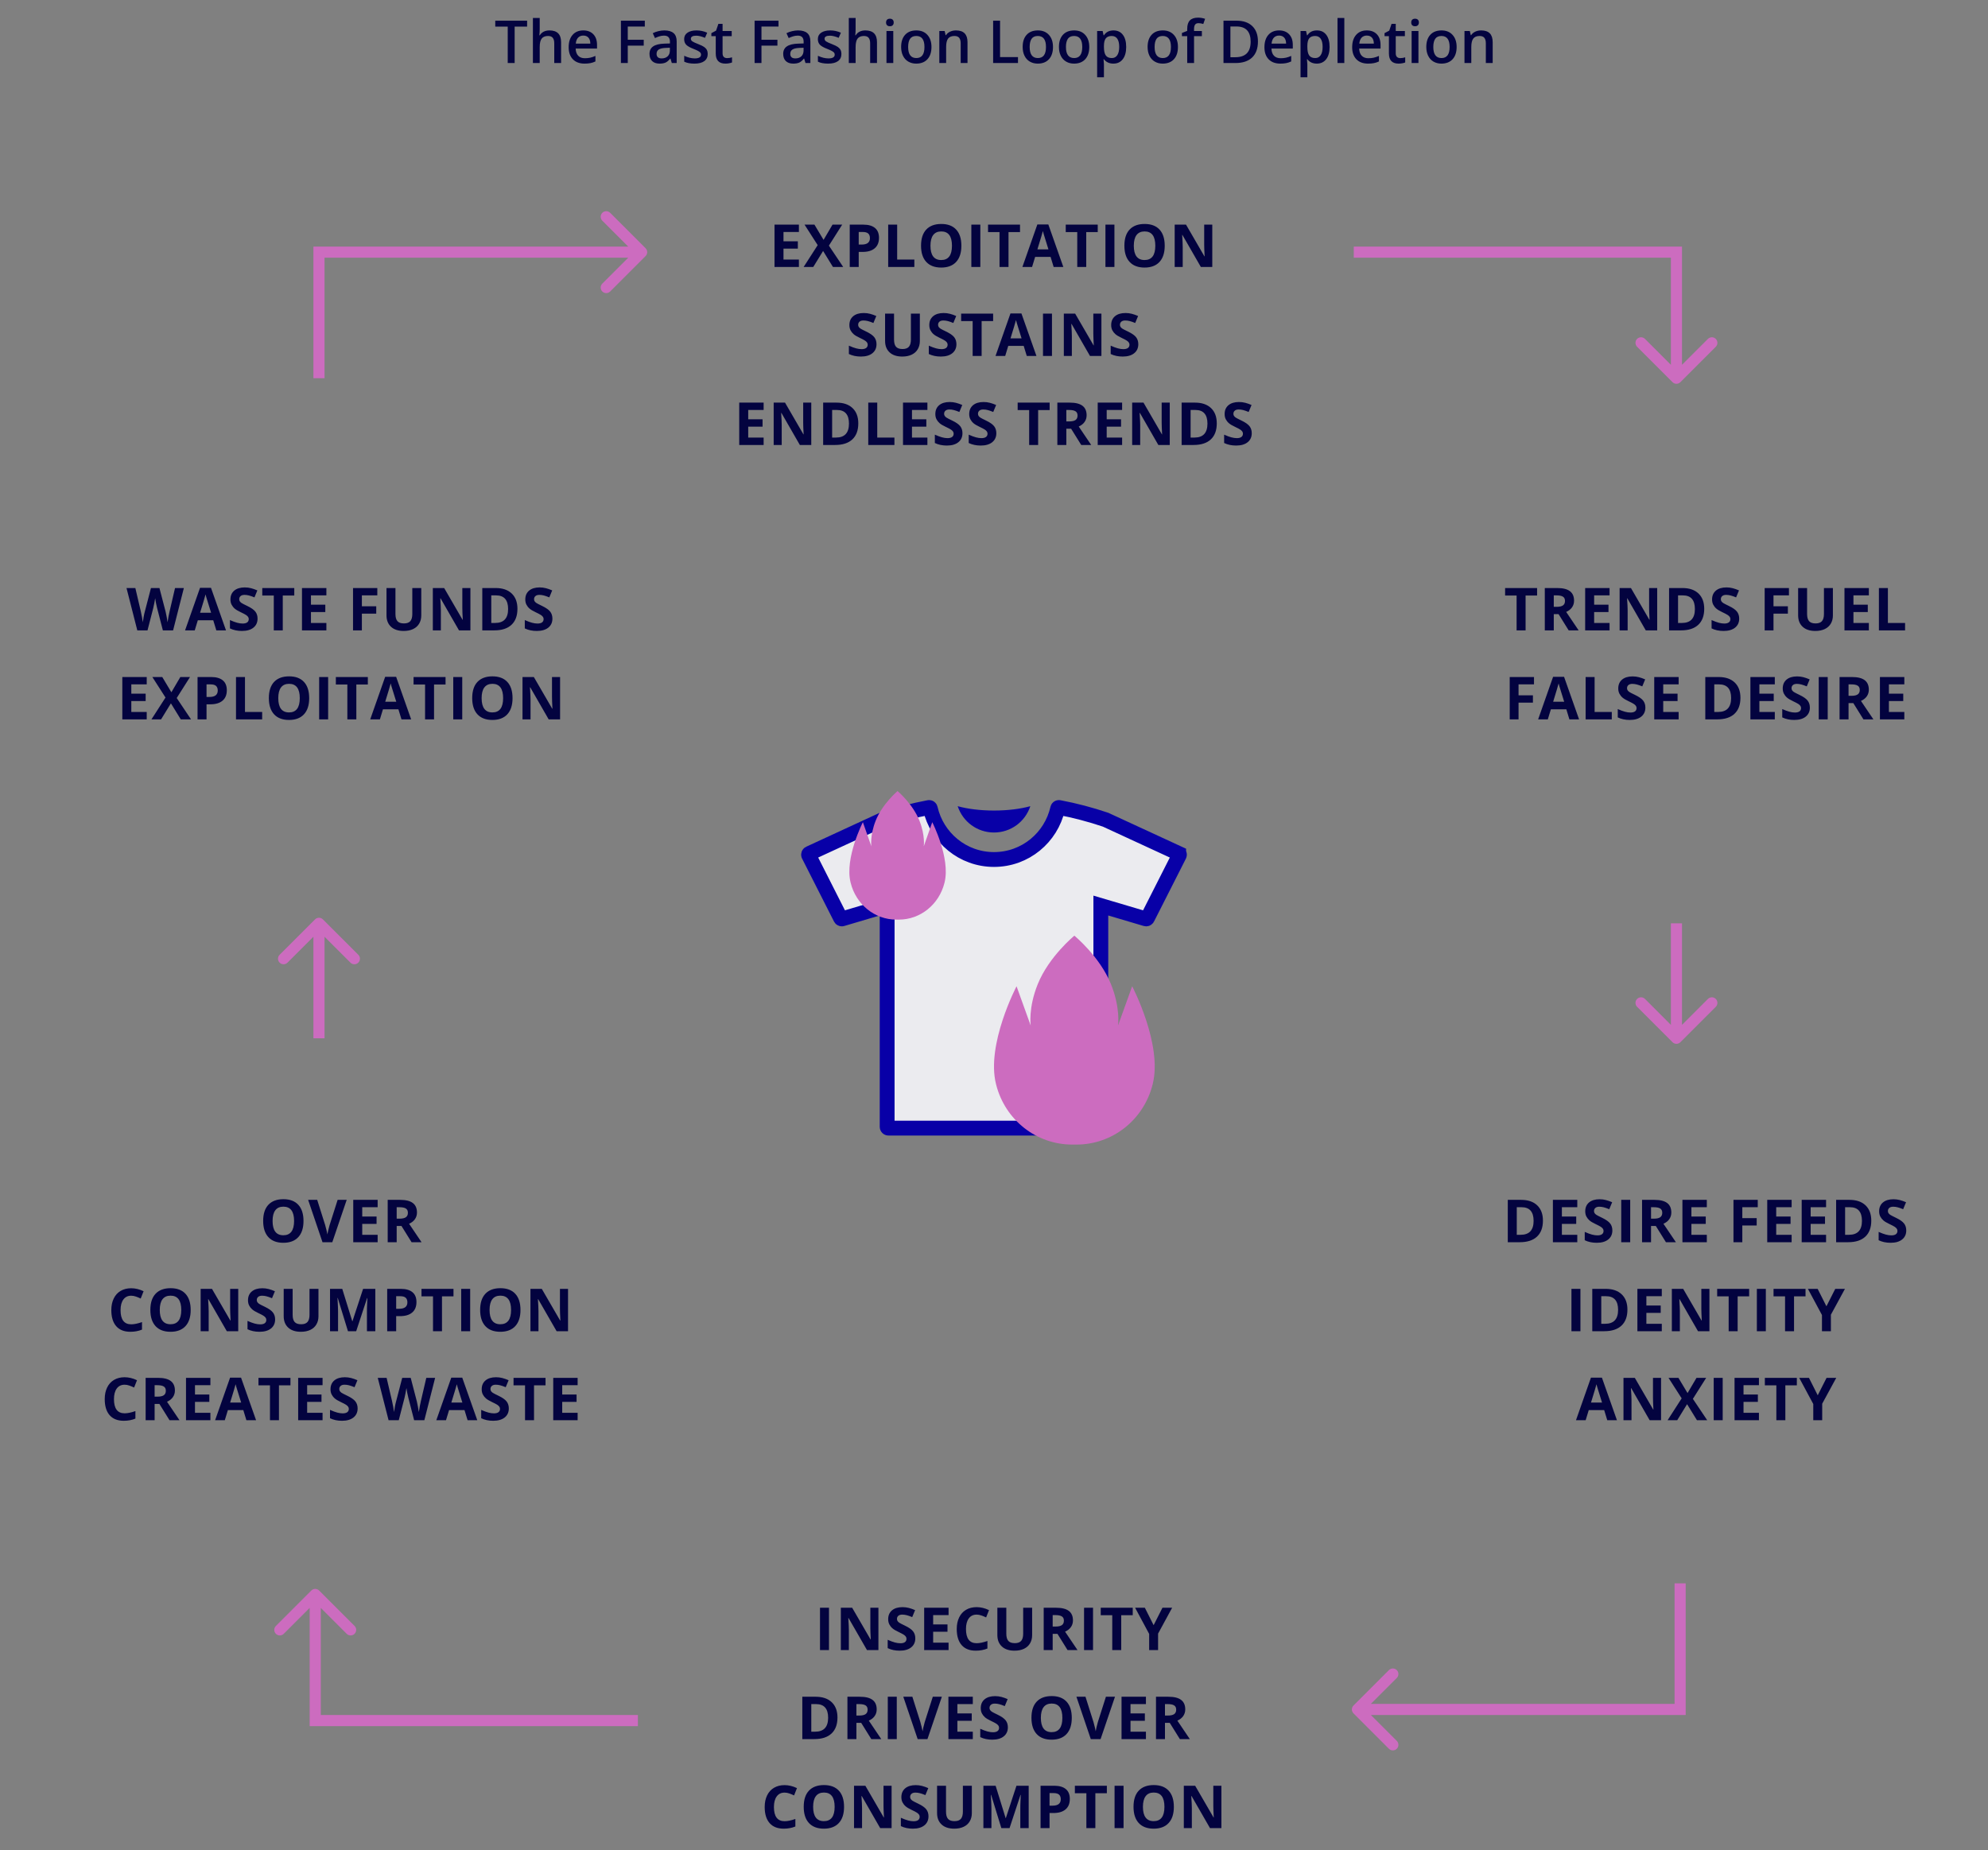 <svg xmlns="http://www.w3.org/2000/svg" fill="none" viewBox="0 0 536 499" height="499" width="536">
<rect x="0" y="0" width="536" height="499" fill="#808080" stroke="none"/>
<path fill="#03033F" d="M138.758 17H136.891V7.18H133.531V5.578H142.117V7.18H138.758V17ZM151.281 17H149.438V11.688C149.438 11.021 149.302 10.523 149.031 10.195C148.766 9.867 148.341 9.703 147.758 9.703C146.987 9.703 146.419 9.935 146.055 10.398C145.695 10.857 145.516 11.628 145.516 12.711V17H143.68V4.844H145.516V7.93C145.516 8.424 145.484 8.953 145.422 9.516H145.539C145.789 9.099 146.135 8.776 146.578 8.547C147.026 8.318 147.547 8.203 148.141 8.203C150.234 8.203 151.281 9.258 151.281 11.367V17ZM157.609 17.156C156.266 17.156 155.214 16.766 154.453 15.984C153.698 15.198 153.32 14.117 153.32 12.742C153.32 11.331 153.672 10.221 154.375 9.414C155.078 8.607 156.044 8.203 157.273 8.203C158.414 8.203 159.315 8.549 159.977 9.242C160.638 9.935 160.969 10.888 160.969 12.102V13.094H155.211C155.237 13.932 155.464 14.578 155.891 15.031C156.318 15.479 156.919 15.703 157.695 15.703C158.206 15.703 158.68 15.656 159.117 15.562C159.56 15.463 160.034 15.302 160.539 15.078V16.57C160.091 16.784 159.638 16.935 159.18 17.023C158.721 17.112 158.198 17.156 157.609 17.156ZM157.273 9.594C156.69 9.594 156.221 9.779 155.867 10.148C155.518 10.518 155.31 11.057 155.242 11.766H159.164C159.154 11.052 158.982 10.513 158.648 10.148C158.315 9.779 157.857 9.594 157.273 9.594ZM169.258 17H167.406V5.578H173.852V7.156H169.258V10.727H173.562V12.312H169.258V17ZM181.133 17L180.766 15.797H180.703C180.286 16.323 179.867 16.682 179.445 16.875C179.023 17.062 178.482 17.156 177.82 17.156C176.971 17.156 176.307 16.927 175.828 16.469C175.354 16.01 175.117 15.362 175.117 14.523C175.117 13.633 175.448 12.961 176.109 12.508C176.771 12.055 177.779 11.807 179.133 11.766L180.625 11.719V11.258C180.625 10.706 180.495 10.294 180.234 10.023C179.979 9.747 179.581 9.609 179.039 9.609C178.596 9.609 178.172 9.674 177.766 9.805C177.359 9.935 176.969 10.088 176.594 10.266L176 8.953C176.469 8.708 176.982 8.523 177.539 8.398C178.096 8.268 178.622 8.203 179.117 8.203C180.216 8.203 181.044 8.443 181.602 8.922C182.164 9.401 182.445 10.154 182.445 11.18V17H181.133ZM178.398 15.75C179.065 15.75 179.599 15.565 180 15.195C180.406 14.82 180.609 14.297 180.609 13.625V12.875L179.5 12.922C178.635 12.953 178.005 13.099 177.609 13.359C177.219 13.615 177.023 14.008 177.023 14.539C177.023 14.925 177.138 15.224 177.367 15.438C177.596 15.646 177.94 15.75 178.398 15.75ZM190.812 14.539C190.812 15.383 190.505 16.031 189.891 16.484C189.276 16.932 188.396 17.156 187.25 17.156C186.099 17.156 185.174 16.982 184.477 16.633V15.047C185.492 15.516 186.438 15.75 187.312 15.75C188.443 15.75 189.008 15.409 189.008 14.727C189.008 14.508 188.945 14.325 188.82 14.18C188.695 14.034 188.49 13.883 188.203 13.727C187.917 13.57 187.518 13.393 187.008 13.195C186.013 12.81 185.339 12.425 184.984 12.039C184.635 11.654 184.461 11.154 184.461 10.539C184.461 9.799 184.758 9.227 185.352 8.82C185.951 8.409 186.763 8.203 187.789 8.203C188.805 8.203 189.766 8.409 190.672 8.82L190.078 10.203C189.146 9.818 188.362 9.625 187.727 9.625C186.758 9.625 186.273 9.901 186.273 10.453C186.273 10.724 186.398 10.953 186.648 11.141C186.904 11.328 187.456 11.586 188.305 11.914C189.018 12.19 189.536 12.443 189.859 12.672C190.182 12.901 190.422 13.167 190.578 13.469C190.734 13.766 190.812 14.122 190.812 14.539ZM196.023 15.672C196.471 15.672 196.919 15.602 197.367 15.461V16.844C197.164 16.932 196.901 17.005 196.578 17.062C196.26 17.125 195.93 17.156 195.586 17.156C193.846 17.156 192.977 16.24 192.977 14.406V9.75H191.797V8.938L193.062 8.266L193.688 6.438H194.82V8.359H197.281V9.75H194.82V14.375C194.82 14.818 194.93 15.146 195.148 15.359C195.372 15.568 195.664 15.672 196.023 15.672ZM205.305 17H203.453V5.578H209.898V7.156H205.305V10.727H209.609V12.312H205.305V17ZM217.18 17L216.812 15.797H216.75C216.333 16.323 215.914 16.682 215.492 16.875C215.07 17.062 214.529 17.156 213.867 17.156C213.018 17.156 212.354 16.927 211.875 16.469C211.401 16.01 211.164 15.362 211.164 14.523C211.164 13.633 211.495 12.961 212.156 12.508C212.818 12.055 213.826 11.807 215.18 11.766L216.672 11.719V11.258C216.672 10.706 216.542 10.294 216.281 10.023C216.026 9.747 215.628 9.609 215.086 9.609C214.643 9.609 214.219 9.674 213.812 9.805C213.406 9.935 213.016 10.088 212.641 10.266L212.047 8.953C212.516 8.708 213.029 8.523 213.586 8.398C214.143 8.268 214.669 8.203 215.164 8.203C216.263 8.203 217.091 8.443 217.648 8.922C218.211 9.401 218.492 10.154 218.492 11.18V17H217.18ZM214.445 15.75C215.112 15.75 215.646 15.565 216.047 15.195C216.453 14.82 216.656 14.297 216.656 13.625V12.875L215.547 12.922C214.682 12.953 214.052 13.099 213.656 13.359C213.266 13.615 213.07 14.008 213.07 14.539C213.07 14.925 213.185 15.224 213.414 15.438C213.643 15.646 213.987 15.75 214.445 15.75ZM226.859 14.539C226.859 15.383 226.552 16.031 225.938 16.484C225.323 16.932 224.443 17.156 223.297 17.156C222.146 17.156 221.221 16.982 220.523 16.633V15.047C221.539 15.516 222.484 15.75 223.359 15.75C224.49 15.75 225.055 15.409 225.055 14.727C225.055 14.508 224.992 14.325 224.867 14.18C224.742 14.034 224.536 13.883 224.25 13.727C223.964 13.57 223.565 13.393 223.055 13.195C222.06 12.81 221.385 12.425 221.031 12.039C220.682 11.654 220.508 11.154 220.508 10.539C220.508 9.799 220.805 9.227 221.398 8.82C221.997 8.409 222.81 8.203 223.836 8.203C224.852 8.203 225.812 8.409 226.719 8.82L226.125 10.203C225.193 9.818 224.409 9.625 223.773 9.625C222.805 9.625 222.32 9.901 222.32 10.453C222.32 10.724 222.445 10.953 222.695 11.141C222.951 11.328 223.503 11.586 224.352 11.914C225.065 12.19 225.583 12.443 225.906 12.672C226.229 12.901 226.469 13.167 226.625 13.469C226.781 13.766 226.859 14.122 226.859 14.539ZM236.453 17H234.609V11.688C234.609 11.021 234.474 10.523 234.203 10.195C233.938 9.867 233.513 9.703 232.93 9.703C232.159 9.703 231.591 9.935 231.227 10.398C230.867 10.857 230.688 11.628 230.688 12.711V17H228.852V4.844H230.688V7.93C230.688 8.424 230.656 8.953 230.594 9.516H230.711C230.961 9.099 231.307 8.776 231.75 8.547C232.198 8.318 232.719 8.203 233.312 8.203C235.406 8.203 236.453 9.258 236.453 11.367V17ZM240.844 17H239.008V8.359H240.844V17ZM238.898 6.07C238.898 5.742 238.987 5.49 239.164 5.312C239.346 5.135 239.604 5.047 239.938 5.047C240.26 5.047 240.51 5.135 240.688 5.312C240.87 5.49 240.961 5.742 240.961 6.07C240.961 6.383 240.87 6.63 240.688 6.812C240.51 6.99 240.26 7.078 239.938 7.078C239.604 7.078 239.346 6.99 239.164 6.812C238.987 6.63 238.898 6.383 238.898 6.07ZM251.141 12.664C251.141 14.075 250.779 15.177 250.055 15.969C249.331 16.76 248.323 17.156 247.031 17.156C246.224 17.156 245.51 16.974 244.891 16.609C244.271 16.245 243.794 15.721 243.461 15.039C243.128 14.357 242.961 13.565 242.961 12.664C242.961 11.263 243.32 10.169 244.039 9.383C244.758 8.596 245.771 8.203 247.078 8.203C248.328 8.203 249.318 8.607 250.047 9.414C250.776 10.216 251.141 11.3 251.141 12.664ZM244.852 12.664C244.852 14.659 245.589 15.656 247.062 15.656C248.521 15.656 249.25 14.659 249.25 12.664C249.25 10.69 248.516 9.703 247.047 9.703C246.276 9.703 245.716 9.958 245.367 10.469C245.023 10.979 244.852 11.711 244.852 12.664ZM260.859 17H259.016V11.688C259.016 11.021 258.88 10.523 258.609 10.195C258.344 9.867 257.919 9.703 257.336 9.703C256.56 9.703 255.992 9.932 255.633 10.391C255.273 10.849 255.094 11.617 255.094 12.695V17H253.258V8.359H254.695L254.953 9.492H255.047C255.307 9.081 255.677 8.763 256.156 8.539C256.635 8.315 257.167 8.203 257.75 8.203C259.823 8.203 260.859 9.258 260.859 11.367V17ZM267.766 17V5.578H269.633V15.398H274.469V17H267.766ZM283.906 12.664C283.906 14.075 283.544 15.177 282.82 15.969C282.096 16.76 281.089 17.156 279.797 17.156C278.99 17.156 278.276 16.974 277.656 16.609C277.036 16.245 276.56 15.721 276.227 15.039C275.893 14.357 275.727 13.565 275.727 12.664C275.727 11.263 276.086 10.169 276.805 9.383C277.523 8.596 278.536 8.203 279.844 8.203C281.094 8.203 282.083 8.607 282.812 9.414C283.542 10.216 283.906 11.3 283.906 12.664ZM277.617 12.664C277.617 14.659 278.354 15.656 279.828 15.656C281.286 15.656 282.016 14.659 282.016 12.664C282.016 10.69 281.281 9.703 279.812 9.703C279.042 9.703 278.482 9.958 278.133 10.469C277.789 10.979 277.617 11.711 277.617 12.664ZM293.688 12.664C293.688 14.075 293.326 15.177 292.602 15.969C291.878 16.76 290.87 17.156 289.578 17.156C288.771 17.156 288.057 16.974 287.438 16.609C286.818 16.245 286.341 15.721 286.008 15.039C285.674 14.357 285.508 13.565 285.508 12.664C285.508 11.263 285.867 10.169 286.586 9.383C287.305 8.596 288.318 8.203 289.625 8.203C290.875 8.203 291.865 8.607 292.594 9.414C293.323 10.216 293.688 11.3 293.688 12.664ZM287.398 12.664C287.398 14.659 288.135 15.656 289.609 15.656C291.068 15.656 291.797 14.659 291.797 12.664C291.797 10.69 291.062 9.703 289.594 9.703C288.823 9.703 288.263 9.958 287.914 10.469C287.57 10.979 287.398 11.711 287.398 12.664ZM300.188 17.156C299.094 17.156 298.245 16.763 297.641 15.977H297.531C297.604 16.706 297.641 17.148 297.641 17.305V20.844H295.805V8.359H297.289C297.331 8.521 297.417 8.906 297.547 9.516H297.641C298.214 8.641 299.073 8.203 300.219 8.203C301.297 8.203 302.135 8.594 302.734 9.375C303.339 10.156 303.641 11.253 303.641 12.664C303.641 14.075 303.333 15.177 302.719 15.969C302.109 16.76 301.266 17.156 300.188 17.156ZM299.742 9.703C299.013 9.703 298.479 9.917 298.141 10.344C297.807 10.771 297.641 11.453 297.641 12.391V12.664C297.641 13.716 297.807 14.479 298.141 14.953C298.474 15.422 299.018 15.656 299.773 15.656C300.409 15.656 300.898 15.396 301.242 14.875C301.586 14.354 301.758 13.612 301.758 12.648C301.758 11.68 301.586 10.948 301.242 10.453C300.904 9.953 300.404 9.703 299.742 9.703ZM317.594 12.664C317.594 14.075 317.232 15.177 316.508 15.969C315.784 16.76 314.776 17.156 313.484 17.156C312.677 17.156 311.964 16.974 311.344 16.609C310.724 16.245 310.247 15.721 309.914 15.039C309.581 14.357 309.414 13.565 309.414 12.664C309.414 11.263 309.773 10.169 310.492 9.383C311.211 8.596 312.224 8.203 313.531 8.203C314.781 8.203 315.771 8.607 316.5 9.414C317.229 10.216 317.594 11.3 317.594 12.664ZM311.305 12.664C311.305 14.659 312.042 15.656 313.516 15.656C314.974 15.656 315.703 14.659 315.703 12.664C315.703 10.69 314.969 9.703 313.5 9.703C312.729 9.703 312.169 9.958 311.82 10.469C311.477 10.979 311.305 11.711 311.305 12.664ZM324.047 9.75H321.938V17H320.094V9.75H318.672V8.891L320.094 8.328V7.766C320.094 6.745 320.333 5.99 320.812 5.5C321.292 5.005 322.023 4.758 323.008 4.758C323.654 4.758 324.289 4.865 324.914 5.078L324.43 6.469C323.977 6.323 323.544 6.25 323.133 6.25C322.716 6.25 322.411 6.38 322.219 6.641C322.031 6.896 321.938 7.281 321.938 7.797V8.359H324.047V9.75ZM339.164 11.18C339.164 13.065 338.641 14.508 337.594 15.508C336.547 16.503 335.039 17 333.07 17H329.875V5.578H333.406C335.224 5.578 336.638 6.068 337.648 7.047C338.659 8.026 339.164 9.404 339.164 11.18ZM337.195 11.242C337.195 8.508 335.917 7.141 333.359 7.141H331.742V15.43H333.07C335.82 15.43 337.195 14.034 337.195 11.242ZM345.203 17.156C343.859 17.156 342.807 16.766 342.047 15.984C341.292 15.198 340.914 14.117 340.914 12.742C340.914 11.331 341.266 10.221 341.969 9.414C342.672 8.607 343.638 8.203 344.867 8.203C346.008 8.203 346.909 8.549 347.57 9.242C348.232 9.935 348.562 10.888 348.562 12.102V13.094H342.805C342.831 13.932 343.057 14.578 343.484 15.031C343.911 15.479 344.513 15.703 345.289 15.703C345.799 15.703 346.273 15.656 346.711 15.562C347.154 15.463 347.628 15.302 348.133 15.078V16.57C347.685 16.784 347.232 16.935 346.773 17.023C346.315 17.112 345.792 17.156 345.203 17.156ZM344.867 9.594C344.284 9.594 343.815 9.779 343.461 10.148C343.112 10.518 342.904 11.057 342.836 11.766H346.758C346.747 11.052 346.576 10.513 346.242 10.148C345.909 9.779 345.451 9.594 344.867 9.594ZM355.031 17.156C353.938 17.156 353.089 16.763 352.484 15.977H352.375C352.448 16.706 352.484 17.148 352.484 17.305V20.844H350.648V8.359H352.133C352.174 8.521 352.26 8.906 352.391 9.516H352.484C353.057 8.641 353.917 8.203 355.062 8.203C356.141 8.203 356.979 8.594 357.578 9.375C358.182 10.156 358.484 11.253 358.484 12.664C358.484 14.075 358.177 15.177 357.562 15.969C356.953 16.76 356.109 17.156 355.031 17.156ZM354.586 9.703C353.857 9.703 353.323 9.917 352.984 10.344C352.651 10.771 352.484 11.453 352.484 12.391V12.664C352.484 13.716 352.651 14.479 352.984 14.953C353.318 15.422 353.862 15.656 354.617 15.656C355.253 15.656 355.742 15.396 356.086 14.875C356.43 14.354 356.602 13.612 356.602 12.648C356.602 11.68 356.43 10.948 356.086 10.453C355.747 9.953 355.247 9.703 354.586 9.703ZM362.453 17H360.617V4.844H362.453V17ZM368.859 17.156C367.516 17.156 366.464 16.766 365.703 15.984C364.948 15.198 364.57 14.117 364.57 12.742C364.57 11.331 364.922 10.221 365.625 9.414C366.328 8.607 367.294 8.203 368.523 8.203C369.664 8.203 370.565 8.549 371.227 9.242C371.888 9.935 372.219 10.888 372.219 12.102V13.094H366.461C366.487 13.932 366.714 14.578 367.141 15.031C367.568 15.479 368.169 15.703 368.945 15.703C369.456 15.703 369.93 15.656 370.367 15.562C370.81 15.463 371.284 15.302 371.789 15.078V16.57C371.341 16.784 370.888 16.935 370.43 17.023C369.971 17.112 369.448 17.156 368.859 17.156ZM368.523 9.594C367.94 9.594 367.471 9.779 367.117 10.148C366.768 10.518 366.56 11.057 366.492 11.766H370.414C370.404 11.052 370.232 10.513 369.898 10.148C369.565 9.779 369.107 9.594 368.523 9.594ZM377.523 15.672C377.971 15.672 378.419 15.602 378.867 15.461V16.844C378.664 16.932 378.401 17.005 378.078 17.062C377.76 17.125 377.43 17.156 377.086 17.156C375.346 17.156 374.477 16.24 374.477 14.406V9.75H373.297V8.938L374.562 8.266L375.188 6.438H376.32V8.359H378.781V9.75H376.32V14.375C376.32 14.818 376.43 15.146 376.648 15.359C376.872 15.568 377.164 15.672 377.523 15.672ZM382.438 17H380.602V8.359H382.438V17ZM380.492 6.07C380.492 5.742 380.581 5.49 380.758 5.312C380.94 5.135 381.198 5.047 381.531 5.047C381.854 5.047 382.104 5.135 382.281 5.312C382.464 5.49 382.555 5.742 382.555 6.07C382.555 6.383 382.464 6.63 382.281 6.812C382.104 6.99 381.854 7.078 381.531 7.078C381.198 7.078 380.94 6.99 380.758 6.812C380.581 6.63 380.492 6.383 380.492 6.07ZM392.734 12.664C392.734 14.075 392.372 15.177 391.648 15.969C390.924 16.76 389.917 17.156 388.625 17.156C387.818 17.156 387.104 16.974 386.484 16.609C385.865 16.245 385.388 15.721 385.055 15.039C384.721 14.357 384.555 13.565 384.555 12.664C384.555 11.263 384.914 10.169 385.633 9.383C386.352 8.596 387.365 8.203 388.672 8.203C389.922 8.203 390.911 8.607 391.641 9.414C392.37 10.216 392.734 11.3 392.734 12.664ZM386.445 12.664C386.445 14.659 387.182 15.656 388.656 15.656C390.115 15.656 390.844 14.659 390.844 12.664C390.844 10.69 390.109 9.703 388.641 9.703C387.87 9.703 387.31 9.958 386.961 10.469C386.617 10.979 386.445 11.711 386.445 12.664ZM402.453 17H400.609V11.688C400.609 11.021 400.474 10.523 400.203 10.195C399.938 9.867 399.513 9.703 398.93 9.703C398.154 9.703 397.586 9.932 397.227 10.391C396.867 10.849 396.688 11.617 396.688 12.695V17H394.852V8.359H396.289L396.547 9.492H396.641C396.901 9.081 397.271 8.763 397.75 8.539C398.229 8.315 398.76 8.203 399.344 8.203C401.417 8.203 402.453 9.258 402.453 11.367V17Z"></path>
<g clip-path="url(#clip0_402_64)">
<g clip-path="url(#clip1_402_64)">
<path fill="#0800A7" d="M268 224.511C272.505 224.511 276.396 221.639 277.794 217.413C275.127 218.147 271.728 218.59 268 218.59C264.273 218.59 260.873 218.147 258.207 217.413C259.604 221.638 263.495 224.511 268 224.511Z"></path>
<path stroke-width="4" stroke="#0800A7" fill="#EBEBEF" d="M285.495 217.764C285.516 217.764 285.54 217.766 285.565 217.771L285.577 217.773C289.795 218.575 293.972 219.671 298.074 221.056L317.79 230.158V230.159C317.871 230.196 317.941 230.268 317.979 230.363C318.012 230.466 318.003 230.559 317.962 230.64L309.352 247.626C309.288 247.752 309.166 247.821 309.045 247.821C309.015 247.821 308.983 247.817 308.946 247.806L308.939 247.804L299.372 244.97L296.804 244.209V303.887C296.803 304.08 296.643 304.237 296.457 304.237H239.544C239.348 304.237 239.191 304.074 239.19 303.887V244.208L236.622 244.969L227.062 247.803L227.055 247.805C227.019 247.816 226.985 247.821 226.955 247.821C226.826 247.821 226.71 247.748 226.654 247.636L226.649 247.626L218.041 230.638L218.033 230.623L218.012 230.569C217.995 230.512 217.994 230.444 218.022 230.363L218.027 230.349C218.052 230.278 218.112 230.203 218.206 230.16H218.207L237.923 221.054C242.03 219.67 246.207 218.575 250.423 217.773L250.434 217.771C250.459 217.766 250.483 217.764 250.504 217.764C250.656 217.764 250.792 217.87 250.827 218.028L250.829 218.036C252.613 225.89 259.572 231.791 268 231.791C276.428 231.79 283.387 225.889 285.171 218.036L285.174 218.023C285.207 217.873 285.34 217.764 285.495 217.764Z"></path>
</g>
<path fill="#CC6CBF" d="M305.254 265.977L301.442 276.555C301.442 276.555 302.137 271.845 299.537 265.406C296.528 257.955 289.667 252.333 289.667 252.333C289.667 252.333 282.806 257.955 279.797 265.406C277.197 271.845 277.891 276.555 277.891 276.555L274.079 265.977C274.079 265.977 265.849 281.679 268.541 292.35C268.556 292.41 268.571 292.47 268.586 292.53C271.002 302.036 279.427 308.666 289.057 308.666H290.277C299.906 308.666 308.331 302.036 310.747 292.53C310.762 292.47 310.778 292.41 310.793 292.35C313.484 281.679 305.254 265.977 305.254 265.977Z"></path>
<path fill="#CC6CBF" d="M251.352 221.729L249.065 228.239C249.065 228.239 249.482 225.34 247.922 221.378C246.117 216.793 242 213.333 242 213.333C242 213.333 237.883 216.793 236.078 221.378C234.518 225.34 234.935 228.239 234.935 228.239L232.648 221.729C232.648 221.729 227.71 231.392 229.324 237.959C229.334 237.996 229.343 238.033 229.352 238.07C230.801 243.919 235.856 248 241.634 248H242.366C248.144 248 253.199 243.919 254.648 238.07C254.657 238.033 254.667 237.996 254.676 237.959C256.29 231.392 251.352 221.729 251.352 221.729Z"></path>
</g>
<path fill="#03033F" d="M215.4 72H208.822V60.578H215.4V62.562H211.244V65.07H215.111V67.055H211.244V70H215.4V72ZM227.345 72H224.58L221.923 67.68L219.267 72H216.673L220.463 66.109L216.916 60.578H219.588L222.048 64.688L224.463 60.578H227.072L223.486 66.242L227.345 72ZM231.525 65.953H232.322C233.066 65.953 233.624 65.807 233.993 65.516C234.363 65.219 234.548 64.789 234.548 64.227C234.548 63.659 234.392 63.24 234.079 62.969C233.772 62.698 233.288 62.562 232.626 62.562H231.525V65.953ZM236.993 64.141C236.993 65.37 236.608 66.31 235.837 66.961C235.072 67.612 233.98 67.938 232.564 67.938H231.525V72H229.103V60.578H232.751C234.137 60.578 235.189 60.878 235.908 61.477C236.631 62.07 236.993 62.958 236.993 64.141ZM239.47 72V60.578H241.892V70H246.524V72H239.47ZM259.204 66.273C259.204 68.164 258.735 69.617 257.798 70.633C256.86 71.648 255.516 72.156 253.766 72.156C252.016 72.156 250.673 71.648 249.735 70.633C248.798 69.617 248.329 68.159 248.329 66.258C248.329 64.357 248.798 62.906 249.735 61.906C250.678 60.901 252.027 60.398 253.782 60.398C255.537 60.398 256.878 60.904 257.805 61.914C258.738 62.925 259.204 64.378 259.204 66.273ZM250.868 66.273C250.868 67.549 251.11 68.51 251.594 69.156C252.079 69.802 252.803 70.125 253.766 70.125C255.699 70.125 256.665 68.841 256.665 66.273C256.665 63.7 255.704 62.414 253.782 62.414C252.818 62.414 252.092 62.74 251.602 63.391C251.113 64.037 250.868 64.997 250.868 66.273ZM261.891 72V60.578H264.313V72H261.891ZM271.914 72H269.492V62.594H266.391V60.578H275.016V62.594H271.914V72ZM284.086 72L283.257 69.281H279.093L278.265 72H275.656L279.687 60.531H282.648L286.695 72H284.086ZM282.679 67.25C281.914 64.787 281.481 63.393 281.382 63.07C281.289 62.747 281.221 62.492 281.179 62.305C281.007 62.971 280.515 64.62 279.703 67.25H282.679ZM292.867 72H290.445V62.594H287.343V60.578H295.968V62.594H292.867V72ZM298.046 72V60.578H300.468V72H298.046ZM314.03 66.273C314.03 68.164 313.561 69.617 312.624 70.633C311.686 71.648 310.342 72.156 308.592 72.156C306.842 72.156 305.499 71.648 304.561 70.633C303.624 69.617 303.155 68.159 303.155 66.258C303.155 64.357 303.624 62.906 304.561 61.906C305.504 60.901 306.853 60.398 308.608 60.398C310.363 60.398 311.704 60.904 312.632 61.914C313.564 62.925 314.03 64.378 314.03 66.273ZM305.694 66.273C305.694 67.549 305.936 68.51 306.421 69.156C306.905 69.802 307.629 70.125 308.592 70.125C310.525 70.125 311.491 68.841 311.491 66.273C311.491 63.7 310.53 62.414 308.608 62.414C307.645 62.414 306.918 62.74 306.428 63.391C305.939 64.037 305.694 64.997 305.694 66.273ZM326.85 72H323.772L318.803 63.359H318.733C318.832 64.885 318.881 65.974 318.881 66.625V72H316.717V60.578H319.772L324.733 69.133H324.787C324.709 67.648 324.67 66.599 324.67 65.984V60.578H326.85V72ZM236.322 92.828C236.322 93.859 235.949 94.672 235.204 95.266C234.465 95.859 233.434 96.156 232.111 96.156C230.892 96.156 229.814 95.927 228.876 95.469V93.219C229.647 93.562 230.298 93.805 230.829 93.945C231.366 94.086 231.855 94.156 232.298 94.156C232.829 94.156 233.236 94.055 233.517 93.852C233.803 93.648 233.947 93.346 233.947 92.945C233.947 92.721 233.884 92.523 233.759 92.352C233.634 92.174 233.449 92.005 233.204 91.844C232.965 91.682 232.473 91.424 231.728 91.07C231.03 90.742 230.506 90.427 230.158 90.125C229.809 89.823 229.53 89.471 229.322 89.07C229.113 88.669 229.009 88.201 229.009 87.664C229.009 86.654 229.35 85.859 230.033 85.281C230.72 84.703 231.668 84.414 232.876 84.414C233.47 84.414 234.035 84.484 234.572 84.625C235.113 84.766 235.678 84.963 236.267 85.219L235.486 87.102C234.876 86.852 234.371 86.677 233.97 86.578C233.574 86.479 233.184 86.43 232.798 86.43C232.34 86.43 231.988 86.537 231.743 86.75C231.499 86.963 231.376 87.242 231.376 87.586C231.376 87.799 231.426 87.987 231.525 88.148C231.624 88.305 231.78 88.458 231.993 88.609C232.212 88.755 232.725 89.021 233.533 89.406C234.6 89.917 235.332 90.43 235.728 90.945C236.124 91.456 236.322 92.083 236.322 92.828ZM248.009 84.578V91.969C248.009 92.812 247.819 93.552 247.438 94.188C247.063 94.823 246.519 95.31 245.806 95.648C245.092 95.987 244.248 96.156 243.274 96.156C241.806 96.156 240.665 95.781 239.853 95.031C239.04 94.276 238.634 93.245 238.634 91.938V84.578H241.048V91.57C241.048 92.451 241.225 93.096 241.579 93.508C241.933 93.919 242.519 94.125 243.337 94.125C244.129 94.125 244.701 93.919 245.056 93.508C245.415 93.091 245.595 92.44 245.595 91.555V84.578H248.009ZM257.868 92.828C257.868 93.859 257.495 94.672 256.751 95.266C256.011 95.859 254.98 96.156 253.657 96.156C252.438 96.156 251.36 95.927 250.423 95.469V93.219C251.193 93.562 251.844 93.805 252.376 93.945C252.912 94.086 253.402 94.156 253.844 94.156C254.376 94.156 254.782 94.055 255.063 93.852C255.35 93.648 255.493 93.346 255.493 92.945C255.493 92.721 255.43 92.523 255.305 92.352C255.18 92.174 254.995 92.005 254.751 91.844C254.511 91.682 254.019 91.424 253.274 91.07C252.576 90.742 252.053 90.427 251.704 90.125C251.355 89.823 251.076 89.471 250.868 89.07C250.659 88.669 250.555 88.201 250.555 87.664C250.555 86.654 250.896 85.859 251.579 85.281C252.266 84.703 253.214 84.414 254.423 84.414C255.016 84.414 255.581 84.484 256.118 84.625C256.659 84.766 257.225 84.963 257.813 85.219L257.032 87.102C256.423 86.852 255.917 86.677 255.516 86.578C255.12 86.479 254.73 86.43 254.344 86.43C253.886 86.43 253.534 86.537 253.29 86.75C253.045 86.963 252.923 87.242 252.923 87.586C252.923 87.799 252.972 87.987 253.071 88.148C253.17 88.305 253.326 88.458 253.54 88.609C253.758 88.755 254.271 89.021 255.079 89.406C256.146 89.917 256.878 90.43 257.274 90.945C257.67 91.456 257.868 92.083 257.868 92.828ZM264.664 96H262.243V86.594H259.141V84.578H267.766V86.594H264.664V96ZM276.836 96L276.008 93.281H271.844L271.016 96H268.406L272.438 84.531H275.398L279.445 96H276.836ZM275.43 91.25C274.664 88.787 274.232 87.393 274.133 87.07C274.039 86.747 273.971 86.492 273.93 86.305C273.758 86.971 273.266 88.62 272.453 91.25H275.43ZM281.211 96V84.578H283.632V96H281.211ZM296.96 96H293.882L288.913 87.359H288.843C288.942 88.885 288.992 89.974 288.992 90.625V96H286.827V84.578H289.882L294.843 93.133H294.898C294.82 91.648 294.781 90.599 294.781 89.984V84.578H296.96V96ZM306.905 92.828C306.905 93.859 306.533 94.672 305.788 95.266C305.049 95.859 304.017 96.156 302.694 96.156C301.476 96.156 300.397 95.927 299.46 95.469V93.219C300.231 93.562 300.882 93.805 301.413 93.945C301.95 94.086 302.439 94.156 302.882 94.156C303.413 94.156 303.819 94.055 304.101 93.852C304.387 93.648 304.53 93.346 304.53 92.945C304.53 92.721 304.468 92.523 304.343 92.352C304.218 92.174 304.033 92.005 303.788 91.844C303.549 91.682 303.056 91.424 302.312 91.07C301.614 90.742 301.09 90.427 300.741 90.125C300.392 89.823 300.114 89.471 299.905 89.07C299.697 88.669 299.593 88.201 299.593 87.664C299.593 86.654 299.934 85.859 300.616 85.281C301.304 84.703 302.252 84.414 303.46 84.414C304.054 84.414 304.619 84.484 305.155 84.625C305.697 84.766 306.262 84.963 306.851 85.219L306.069 87.102C305.46 86.852 304.955 86.677 304.554 86.578C304.158 86.479 303.767 86.43 303.382 86.43C302.924 86.43 302.572 86.537 302.327 86.75C302.082 86.963 301.96 87.242 301.96 87.586C301.96 87.799 302.009 87.987 302.108 88.148C302.207 88.305 302.364 88.458 302.577 88.609C302.796 88.755 303.309 89.021 304.116 89.406C305.184 89.917 305.916 90.43 306.312 90.945C306.707 91.456 306.905 92.083 306.905 92.828ZM205.889 120H199.311V108.578H205.889V110.562H201.732V113.07H205.6V115.055H201.732V118H205.889V120ZM218.732 120H215.654L210.685 111.359H210.615C210.714 112.885 210.763 113.974 210.763 114.625V120H208.599V108.578H211.654L216.615 117.133H216.67C216.592 115.648 216.552 114.599 216.552 113.984V108.578H218.732V120ZM231.412 114.18C231.412 116.06 230.875 117.5 229.802 118.5C228.734 119.5 227.19 120 225.169 120H221.935V108.578H225.521C227.386 108.578 228.833 109.07 229.865 110.055C230.896 111.039 231.412 112.414 231.412 114.18ZM228.896 114.242C228.896 111.789 227.813 110.562 225.646 110.562H224.357V118H225.396C227.729 118 228.896 116.747 228.896 114.242ZM234.099 120V108.578H236.521V118H241.153V120H234.099ZM250.044 120H243.466V108.578H250.044V110.562H245.887V113.07H249.755V115.055H245.887V118H250.044V120ZM259.497 116.828C259.497 117.859 259.124 118.672 258.379 119.266C257.64 119.859 256.609 120.156 255.286 120.156C254.067 120.156 252.989 119.927 252.051 119.469V117.219C252.822 117.562 253.473 117.805 254.004 117.945C254.541 118.086 255.03 118.156 255.473 118.156C256.004 118.156 256.411 118.055 256.692 117.852C256.978 117.648 257.122 117.346 257.122 116.945C257.122 116.721 257.059 116.523 256.934 116.352C256.809 116.174 256.624 116.005 256.379 115.844C256.14 115.682 255.648 115.424 254.903 115.07C254.205 114.742 253.681 114.427 253.332 114.125C252.984 113.823 252.705 113.471 252.497 113.07C252.288 112.669 252.184 112.201 252.184 111.664C252.184 110.654 252.525 109.859 253.207 109.281C253.895 108.703 254.843 108.414 256.051 108.414C256.645 108.414 257.21 108.484 257.747 108.625C258.288 108.766 258.853 108.964 259.442 109.219L258.661 111.102C258.051 110.852 257.546 110.677 257.145 110.578C256.749 110.479 256.359 110.43 255.973 110.43C255.515 110.43 255.163 110.536 254.918 110.75C254.674 110.964 254.551 111.242 254.551 111.586C254.551 111.799 254.601 111.987 254.7 112.148C254.799 112.305 254.955 112.458 255.168 112.609C255.387 112.755 255.9 113.021 256.707 113.406C257.775 113.917 258.507 114.43 258.903 114.945C259.299 115.456 259.497 116.083 259.497 116.828ZM268.629 116.828C268.629 117.859 268.257 118.672 267.512 119.266C266.772 119.859 265.741 120.156 264.418 120.156C263.199 120.156 262.121 119.927 261.184 119.469V117.219C261.955 117.562 262.606 117.805 263.137 117.945C263.673 118.086 264.163 118.156 264.606 118.156C265.137 118.156 265.543 118.055 265.824 117.852C266.111 117.648 266.254 117.346 266.254 116.945C266.254 116.721 266.192 116.523 266.067 116.352C265.942 116.174 265.757 116.005 265.512 115.844C265.272 115.682 264.78 115.424 264.035 115.07C263.337 114.742 262.814 114.427 262.465 114.125C262.116 113.823 261.837 113.471 261.629 113.07C261.421 112.669 261.317 112.201 261.317 111.664C261.317 110.654 261.658 109.859 262.34 109.281C263.027 108.703 263.975 108.414 265.184 108.414C265.777 108.414 266.343 108.484 266.879 108.625C267.421 108.766 267.986 108.964 268.574 109.219L267.793 111.102C267.184 110.852 266.679 110.677 266.277 110.578C265.882 110.479 265.491 110.43 265.106 110.43C264.647 110.43 264.296 110.536 264.051 110.75C263.806 110.964 263.684 111.242 263.684 111.586C263.684 111.799 263.733 111.987 263.832 112.148C263.931 112.305 264.087 112.458 264.301 112.609C264.52 112.755 265.033 113.021 265.84 113.406C266.908 113.917 267.639 114.43 268.035 114.945C268.431 115.456 268.629 116.083 268.629 116.828ZM279.902 120H277.48V110.594H274.378V108.578H283.003V110.594H279.902V120ZM287.503 113.648H288.284C289.05 113.648 289.615 113.521 289.98 113.266C290.344 113.01 290.527 112.609 290.527 112.062C290.527 111.521 290.339 111.135 289.964 110.906C289.594 110.677 289.019 110.562 288.237 110.562H287.503V113.648ZM287.503 115.617V120H285.081V108.578H288.409C289.961 108.578 291.11 108.862 291.855 109.43C292.599 109.992 292.972 110.849 292.972 112C292.972 112.672 292.787 113.271 292.417 113.797C292.047 114.318 291.524 114.727 290.847 115.023C292.566 117.591 293.685 119.25 294.206 120H291.519L288.792 115.617H287.503ZM302.542 120H295.964V108.578H302.542V110.562H298.386V113.07H302.253V115.055H298.386V118H302.542V120ZM315.385 120H312.307L307.338 111.359H307.268C307.367 112.885 307.417 113.974 307.417 114.625V120H305.252V108.578H308.307L313.268 117.133H313.323C313.245 115.648 313.206 114.599 313.206 113.984V108.578H315.385V120ZM328.065 114.18C328.065 116.06 327.528 117.5 326.455 118.5C325.388 119.5 323.843 120 321.822 120H318.588V108.578H322.174C324.039 108.578 325.487 109.07 326.518 110.055C327.549 111.039 328.065 112.414 328.065 114.18ZM325.549 114.242C325.549 111.789 324.466 110.562 322.299 110.562H321.01V118H322.049C324.382 118 325.549 116.747 325.549 114.242ZM337.494 116.828C337.494 117.859 337.122 118.672 336.377 119.266C335.637 119.859 334.606 120.156 333.283 120.156C332.064 120.156 330.986 119.927 330.049 119.469V117.219C330.82 117.562 331.471 117.805 332.002 117.945C332.538 118.086 333.028 118.156 333.471 118.156C334.002 118.156 334.408 118.055 334.689 117.852C334.976 117.648 335.119 117.346 335.119 116.945C335.119 116.721 335.057 116.523 334.932 116.352C334.807 116.174 334.622 116.005 334.377 115.844C334.137 115.682 333.645 115.424 332.9 115.07C332.202 114.742 331.679 114.427 331.33 114.125C330.981 113.823 330.702 113.471 330.494 113.07C330.286 112.669 330.182 112.201 330.182 111.664C330.182 110.654 330.523 109.859 331.205 109.281C331.893 108.703 332.84 108.414 334.049 108.414C334.643 108.414 335.208 108.484 335.744 108.625C336.286 108.766 336.851 108.964 337.439 109.219L336.658 111.102C336.049 110.852 335.544 110.677 335.143 110.578C334.747 110.479 334.356 110.43 333.971 110.43C333.512 110.43 333.161 110.536 332.916 110.75C332.671 110.964 332.549 111.242 332.549 111.586C332.549 111.799 332.598 111.987 332.697 112.148C332.796 112.305 332.952 112.458 333.166 112.609C333.385 112.755 333.898 113.021 334.705 113.406C335.773 113.917 336.504 114.43 336.9 114.945C337.296 115.456 337.494 116.083 337.494 116.828Z"></path>
<path fill="#03033F" d="M411.326 170H408.904V160.594H405.803V158.578H414.428V160.594H411.326V170ZM418.927 163.648H419.708C420.474 163.648 421.039 163.521 421.404 163.266C421.768 163.01 421.951 162.609 421.951 162.062C421.951 161.521 421.763 161.135 421.388 160.906C421.018 160.677 420.443 160.562 419.662 160.562H418.927V163.648ZM418.927 165.617V170H416.505V158.578H419.833C421.386 158.578 422.534 158.862 423.279 159.43C424.024 159.992 424.396 160.849 424.396 162C424.396 162.672 424.211 163.271 423.841 163.797C423.471 164.318 422.948 164.727 422.271 165.023C423.99 167.591 425.109 169.25 425.63 170H422.943L420.216 165.617H418.927ZM433.966 170H427.388V158.578H433.966V160.562H429.81V163.07H433.677V165.055H429.81V168H433.966V170ZM446.809 170H443.731L438.763 161.359H438.692C438.791 162.885 438.841 163.974 438.841 164.625V170H436.677V158.578H439.731L444.692 167.133H444.747C444.669 165.648 444.63 164.599 444.63 163.984V158.578H446.809V170ZM459.489 164.18C459.489 166.06 458.952 167.5 457.879 168.5C456.812 169.5 455.267 170 453.247 170H450.012V158.578H453.598C455.463 158.578 456.911 159.07 457.942 160.055C458.973 161.039 459.489 162.414 459.489 164.18ZM456.973 164.242C456.973 161.789 455.89 160.562 453.723 160.562H452.434V168H453.473C455.806 168 456.973 166.747 456.973 164.242ZM468.918 166.828C468.918 167.859 468.546 168.672 467.801 169.266C467.061 169.859 466.03 170.156 464.707 170.156C463.488 170.156 462.41 169.927 461.473 169.469V167.219C462.244 167.562 462.895 167.805 463.426 167.945C463.962 168.086 464.452 168.156 464.895 168.156C465.426 168.156 465.832 168.055 466.113 167.852C466.4 167.648 466.543 167.346 466.543 166.945C466.543 166.721 466.481 166.523 466.356 166.352C466.231 166.174 466.046 166.005 465.801 165.844C465.561 165.682 465.069 165.424 464.324 165.07C463.626 164.742 463.103 164.427 462.754 164.125C462.405 163.823 462.126 163.471 461.918 163.07C461.71 162.669 461.606 162.201 461.606 161.664C461.606 160.654 461.947 159.859 462.629 159.281C463.317 158.703 464.264 158.414 465.473 158.414C466.067 158.414 466.632 158.484 467.168 158.625C467.71 158.766 468.275 158.964 468.863 159.219L468.082 161.102C467.473 160.852 466.968 160.677 466.567 160.578C466.171 160.479 465.78 160.43 465.395 160.43C464.936 160.43 464.585 160.536 464.34 160.75C464.095 160.964 463.973 161.242 463.973 161.586C463.973 161.799 464.022 161.987 464.121 162.148C464.22 162.305 464.376 162.458 464.59 162.609C464.809 162.755 465.322 163.021 466.129 163.406C467.197 163.917 467.929 164.43 468.324 164.945C468.72 165.456 468.918 166.083 468.918 166.828ZM478.167 170H475.785V158.578H482.332V160.562H478.167V163.508H482.042V165.484H478.167V170ZM494.183 158.578V165.969C494.183 166.812 493.993 167.552 493.613 168.188C493.238 168.823 492.693 169.31 491.98 169.648C491.266 169.987 490.422 170.156 489.448 170.156C487.98 170.156 486.839 169.781 486.027 169.031C485.214 168.276 484.808 167.245 484.808 165.938V158.578H487.222V165.57C487.222 166.451 487.399 167.096 487.753 167.508C488.107 167.919 488.693 168.125 489.511 168.125C490.303 168.125 490.876 167.919 491.23 167.508C491.589 167.091 491.769 166.44 491.769 165.555V158.578H494.183ZM503.878 170H497.3V158.578H503.878V160.562H499.722V163.07H503.589V165.055H499.722V168H503.878V170ZM506.588 170V158.578H509.01V168H513.643V170H506.588ZM409.428 194H407.045V182.578H413.592V184.562H409.428V187.508H413.303V189.484H409.428V194ZM423.138 194L422.31 191.281H418.146L417.318 194H414.708L418.74 182.531H421.701L425.748 194H423.138ZM421.732 189.25C420.966 186.786 420.534 185.393 420.435 185.07C420.341 184.747 420.274 184.492 420.232 184.305C420.06 184.971 419.568 186.62 418.755 189.25H421.732ZM427.513 194V182.578H429.935V192H434.568V194H427.513ZM443.622 190.828C443.622 191.859 443.249 192.672 442.505 193.266C441.765 193.859 440.734 194.156 439.411 194.156C438.192 194.156 437.114 193.927 436.177 193.469V191.219C436.947 191.562 437.598 191.805 438.13 191.945C438.666 192.086 439.156 192.156 439.598 192.156C440.13 192.156 440.536 192.055 440.817 191.852C441.104 191.648 441.247 191.346 441.247 190.945C441.247 190.721 441.184 190.523 441.059 190.352C440.934 190.174 440.749 190.005 440.505 189.844C440.265 189.682 439.773 189.424 439.028 189.07C438.33 188.742 437.807 188.427 437.458 188.125C437.109 187.823 436.83 187.471 436.622 187.07C436.414 186.669 436.309 186.201 436.309 185.664C436.309 184.654 436.651 183.859 437.333 183.281C438.02 182.703 438.968 182.414 440.177 182.414C440.77 182.414 441.335 182.484 441.872 182.625C442.414 182.766 442.979 182.964 443.567 183.219L442.786 185.102C442.177 184.852 441.671 184.677 441.27 184.578C440.874 184.479 440.484 184.43 440.098 184.43C439.64 184.43 439.289 184.536 439.044 184.75C438.799 184.964 438.677 185.242 438.677 185.586C438.677 185.799 438.726 185.987 438.825 186.148C438.924 186.305 439.08 186.458 439.294 186.609C439.513 186.755 440.026 187.021 440.833 187.406C441.901 187.917 442.632 188.43 443.028 188.945C443.424 189.456 443.622 190.083 443.622 190.828ZM452.59 194H446.012V182.578H452.59V184.562H448.434V187.07H452.301V189.055H448.434V192H452.59V194ZM469.254 188.18C469.254 190.06 468.717 191.5 467.644 192.5C466.577 193.5 465.032 194 463.012 194H459.777V182.578H463.363C465.228 182.578 466.676 183.07 467.707 184.055C468.738 185.039 469.254 186.414 469.254 188.18ZM466.738 188.242C466.738 185.789 465.655 184.562 463.488 184.562H462.199V192H463.238C465.571 192 466.738 190.747 466.738 188.242ZM478.519 194H471.941V182.578H478.519V184.562H474.363V187.07H478.23V189.055H474.363V192H478.519V194ZM487.972 190.828C487.972 191.859 487.599 192.672 486.855 193.266C486.115 193.859 485.084 194.156 483.761 194.156C482.542 194.156 481.464 193.927 480.527 193.469V191.219C481.297 191.562 481.948 191.805 482.48 191.945C483.016 192.086 483.506 192.156 483.948 192.156C484.48 192.156 484.886 192.055 485.167 191.852C485.454 191.648 485.597 191.346 485.597 190.945C485.597 190.721 485.534 190.523 485.409 190.352C485.284 190.174 485.099 190.005 484.855 189.844C484.615 189.682 484.123 189.424 483.378 189.07C482.68 188.742 482.157 188.427 481.808 188.125C481.459 187.823 481.18 187.471 480.972 187.07C480.764 186.669 480.659 186.201 480.659 185.664C480.659 184.654 481.001 183.859 481.683 183.281C482.37 182.703 483.318 182.414 484.527 182.414C485.12 182.414 485.685 182.484 486.222 182.625C486.764 182.766 487.329 182.964 487.917 183.219L487.136 185.102C486.527 184.852 486.021 184.677 485.62 184.578C485.224 184.479 484.834 184.43 484.448 184.43C483.99 184.43 483.639 184.536 483.394 184.75C483.149 184.964 483.027 185.242 483.027 185.586C483.027 185.799 483.076 185.987 483.175 186.148C483.274 186.305 483.43 186.458 483.644 186.609C483.863 186.755 484.376 187.021 485.183 187.406C486.251 187.917 486.982 188.43 487.378 188.945C487.774 189.456 487.972 190.083 487.972 190.828ZM490.362 194V182.578H492.784V194H490.362ZM498.401 187.648H499.182C499.948 187.648 500.513 187.521 500.878 187.266C501.242 187.01 501.424 186.609 501.424 186.062C501.424 185.521 501.237 185.135 500.862 184.906C500.492 184.677 499.917 184.562 499.135 184.562H498.401V187.648ZM498.401 189.617V194H495.979V182.578H499.307C500.859 182.578 502.008 182.862 502.753 183.43C503.497 183.992 503.87 184.849 503.87 186C503.87 186.672 503.685 187.271 503.315 187.797C502.945 188.318 502.422 188.727 501.745 189.023C503.463 191.591 504.583 193.25 505.104 194H502.417L499.69 189.617H498.401ZM513.44 194H506.862V182.578H513.44V184.562H509.283V187.07H513.151V189.055H509.283V192H513.44V194Z"></path>
<path fill="#03033F" d="M416.002 329.18C416.002 331.06 415.465 332.5 414.393 333.5C413.325 334.5 411.781 335 409.76 335H406.525V323.578H410.111C411.976 323.578 413.424 324.07 414.455 325.055C415.486 326.039 416.002 327.414 416.002 329.18ZM413.486 329.242C413.486 326.789 412.403 325.562 410.236 325.562H408.947V333H409.986C412.32 333 413.486 331.747 413.486 329.242ZM425.267 335H418.689V323.578H425.267V325.562H421.111V328.07H424.978V330.055H421.111V333H425.267V335ZM434.72 331.828C434.72 332.859 434.348 333.672 433.603 334.266C432.863 334.859 431.832 335.156 430.509 335.156C429.29 335.156 428.212 334.927 427.275 334.469V332.219C428.046 332.562 428.697 332.805 429.228 332.945C429.764 333.086 430.254 333.156 430.697 333.156C431.228 333.156 431.634 333.055 431.915 332.852C432.202 332.648 432.345 332.346 432.345 331.945C432.345 331.721 432.283 331.523 432.158 331.352C432.033 331.174 431.848 331.005 431.603 330.844C431.363 330.682 430.871 330.424 430.126 330.07C429.428 329.742 428.905 329.427 428.556 329.125C428.207 328.823 427.928 328.471 427.72 328.07C427.512 327.669 427.408 327.201 427.408 326.664C427.408 325.654 427.749 324.859 428.431 324.281C429.118 323.703 430.066 323.414 431.275 323.414C431.868 323.414 432.434 323.484 432.97 323.625C433.512 323.766 434.077 323.964 434.665 324.219L433.884 326.102C433.275 325.852 432.769 325.677 432.368 325.578C431.973 325.479 431.582 325.43 431.197 325.43C430.738 325.43 430.387 325.536 430.142 325.75C429.897 325.964 429.775 326.242 429.775 326.586C429.775 326.799 429.824 326.987 429.923 327.148C430.022 327.305 430.178 327.458 430.392 327.609C430.611 327.755 431.124 328.021 431.931 328.406C432.999 328.917 433.73 329.43 434.126 329.945C434.522 330.456 434.72 331.083 434.72 331.828ZM437.11 335V323.578H439.532V335H437.11ZM445.149 328.648H445.93C446.696 328.648 447.261 328.521 447.626 328.266C447.99 328.01 448.173 327.609 448.173 327.062C448.173 326.521 447.985 326.135 447.61 325.906C447.24 325.677 446.665 325.562 445.883 325.562H445.149V328.648ZM445.149 330.617V335H442.727V323.578H446.055C447.607 323.578 448.756 323.862 449.501 324.43C450.245 324.992 450.618 325.849 450.618 327C450.618 327.672 450.433 328.271 450.063 328.797C449.693 329.318 449.17 329.727 448.493 330.023C450.212 332.591 451.331 334.25 451.852 335H449.165L446.438 330.617H445.149ZM460.188 335H453.61V323.578H460.188V325.562H456.032V328.07H459.899V330.055H456.032V333H460.188V335ZM469.758 335H467.375V323.578H473.922V325.562H469.758V328.508H473.633V330.484H469.758V335ZM483.054 335H476.476V323.578H483.054V325.562H478.898V328.07H482.765V330.055H478.898V333H483.054V335ZM492.343 335H485.765V323.578H492.343V325.562H488.187V328.07H492.054V330.055H488.187V333H492.343V335ZM504.53 329.18C504.53 331.06 503.994 332.5 502.921 333.5C501.853 334.5 500.309 335 498.288 335H495.053V323.578H498.639C500.504 323.578 501.952 324.07 502.983 325.055C504.014 326.039 504.53 327.414 504.53 329.18ZM502.014 329.242C502.014 326.789 500.931 325.562 498.764 325.562H497.475V333H498.514C500.848 333 502.014 331.747 502.014 329.242ZM513.959 331.828C513.959 332.859 513.587 333.672 512.842 334.266C512.103 334.859 511.071 335.156 509.748 335.156C508.53 335.156 507.452 334.927 506.514 334.469V332.219C507.285 332.562 507.936 332.805 508.467 332.945C509.004 333.086 509.493 333.156 509.936 333.156C510.467 333.156 510.873 333.055 511.155 332.852C511.441 332.648 511.584 332.346 511.584 331.945C511.584 331.721 511.522 331.523 511.397 331.352C511.272 331.174 511.087 331.005 510.842 330.844C510.603 330.682 510.11 330.424 509.366 330.07C508.668 329.742 508.144 329.427 507.795 329.125C507.446 328.823 507.168 328.471 506.959 328.07C506.751 327.669 506.647 327.201 506.647 326.664C506.647 325.654 506.988 324.859 507.67 324.281C508.358 323.703 509.306 323.414 510.514 323.414C511.108 323.414 511.673 323.484 512.209 323.625C512.751 323.766 513.316 323.964 513.905 324.219L513.123 326.102C512.514 325.852 512.009 325.677 511.608 325.578C511.212 325.479 510.821 325.43 510.436 325.43C509.978 325.43 509.626 325.536 509.381 325.75C509.136 325.964 509.014 326.242 509.014 326.586C509.014 326.799 509.064 326.987 509.162 327.148C509.261 327.305 509.418 327.458 509.631 327.609C509.85 327.755 510.363 328.021 511.17 328.406C512.238 328.917 512.97 329.43 513.366 329.945C513.761 330.456 513.959 331.083 513.959 331.828ZM423.689 359V347.578H426.111V359H423.689ZM438.782 353.18C438.782 355.06 438.246 356.5 437.173 357.5C436.105 358.5 434.561 359 432.54 359H429.306V347.578H432.892C434.756 347.578 436.204 348.07 437.235 349.055C438.267 350.039 438.782 351.414 438.782 353.18ZM436.267 353.242C436.267 350.789 435.183 349.562 433.017 349.562H431.728V357H432.767C435.1 357 436.267 355.747 436.267 353.242ZM448.048 359H441.469V347.578H448.048V349.562H443.891V352.07H447.758V354.055H443.891V357H448.048V359ZM460.891 359H457.813L452.844 350.359H452.774C452.873 351.885 452.922 352.974 452.922 353.625V359H450.758V347.578H453.813L458.774 356.133H458.828C458.75 354.648 458.711 353.599 458.711 352.984V347.578H460.891V359ZM468.5 359H466.078V349.594H462.977V347.578H471.602V349.594H468.5V359ZM473.679 359V347.578H476.101V359H473.679ZM483.702 359H481.281V349.594H478.179V347.578H486.804V349.594H483.702V359ZM492.437 352.281L494.819 347.578H497.429L493.64 354.555V359H491.233V354.633L487.444 347.578H490.069L492.437 352.281ZM433.345 383L432.517 380.281H428.353L427.524 383H424.915L428.946 371.531H431.907L435.954 383H433.345ZM431.938 378.25C431.173 375.786 430.741 374.393 430.642 374.07C430.548 373.747 430.48 373.492 430.438 373.305C430.267 373.971 429.774 375.62 428.962 378.25H431.938ZM447.852 383H444.774L439.805 374.359H439.735C439.834 375.885 439.883 376.974 439.883 377.625V383H437.719V371.578H440.774L445.735 380.133H445.79C445.712 378.648 445.673 377.599 445.673 376.984V371.578H447.852V383ZM460.289 383H457.524L454.868 378.68L452.211 383H449.618L453.407 377.109L449.86 371.578H452.532L454.993 375.688L457.407 371.578H460.016L456.43 377.242L460.289 383ZM462.047 383V371.578H464.469V383H462.047ZM474.242 383H467.664V371.578H474.242V373.562H470.086V376.07H473.953V378.055H470.086V381H474.242V383ZM481.359 383H478.937V373.594H475.835V371.578H484.46V373.594H481.359V383ZM490.093 376.281L492.476 371.578H495.085L491.296 378.555V383H488.89V378.633L485.101 371.578H487.726L490.093 376.281Z"></path>
<path fill="#03033F" d="M221.088 445V433.578H223.509V445H221.088ZM236.837 445H233.759L228.79 436.359H228.72C228.819 437.885 228.868 438.974 228.868 439.625V445H226.704V433.578H229.759L234.72 442.133H234.775C234.697 440.648 234.658 439.599 234.658 438.984V433.578H236.837V445ZM246.782 441.828C246.782 442.859 246.41 443.672 245.665 444.266C244.925 444.859 243.894 445.156 242.571 445.156C241.353 445.156 240.274 444.927 239.337 444.469V442.219C240.108 442.562 240.759 442.805 241.29 442.945C241.826 443.086 242.316 443.156 242.759 443.156C243.29 443.156 243.696 443.055 243.978 442.852C244.264 442.648 244.407 442.346 244.407 441.945C244.407 441.721 244.345 441.523 244.22 441.352C244.095 441.174 243.91 441.005 243.665 440.844C243.425 440.682 242.933 440.424 242.188 440.07C241.491 439.742 240.967 439.427 240.618 439.125C240.269 438.823 239.991 438.471 239.782 438.07C239.574 437.669 239.47 437.201 239.47 436.664C239.47 435.654 239.811 434.859 240.493 434.281C241.181 433.703 242.129 433.414 243.337 433.414C243.931 433.414 244.496 433.484 245.032 433.625C245.574 433.766 246.139 433.964 246.728 434.219L245.946 436.102C245.337 435.852 244.832 435.677 244.431 435.578C244.035 435.479 243.644 435.43 243.259 435.43C242.8 435.43 242.449 435.536 242.204 435.75C241.959 435.964 241.837 436.242 241.837 436.586C241.837 436.799 241.886 436.987 241.985 437.148C242.084 437.305 242.241 437.458 242.454 437.609C242.673 437.755 243.186 438.021 243.993 438.406C245.061 438.917 245.793 439.43 246.188 439.945C246.584 440.456 246.782 441.083 246.782 441.828ZM255.751 445H249.173V433.578H255.751V435.562H251.594V438.07H255.462V440.055H251.594V443H255.751V445ZM263.313 435.43C262.401 435.43 261.696 435.773 261.196 436.461C260.696 437.143 260.446 438.096 260.446 439.32C260.446 441.867 261.401 443.141 263.313 443.141C264.115 443.141 265.086 442.94 266.227 442.539V444.57C265.289 444.961 264.243 445.156 263.086 445.156C261.425 445.156 260.154 444.654 259.274 443.648C258.394 442.638 257.953 441.19 257.953 439.305C257.953 438.117 258.17 437.078 258.602 436.188C259.034 435.292 259.654 434.607 260.461 434.133C261.274 433.654 262.224 433.414 263.313 433.414C264.422 433.414 265.537 433.682 266.657 434.219L265.875 436.188C265.448 435.984 265.019 435.807 264.586 435.656C264.154 435.505 263.729 435.43 263.313 435.43ZM278.281 433.578V440.969C278.281 441.812 278.091 442.552 277.711 443.188C277.336 443.823 276.792 444.31 276.078 444.648C275.365 444.987 274.521 445.156 273.547 445.156C272.078 445.156 270.938 444.781 270.125 444.031C269.312 443.276 268.906 442.245 268.906 440.938V433.578H271.32V440.57C271.32 441.451 271.497 442.096 271.852 442.508C272.206 442.919 272.792 443.125 273.609 443.125C274.401 443.125 274.974 442.919 275.328 442.508C275.688 442.091 275.867 441.44 275.867 440.555V433.578H278.281ZM283.82 438.648H284.601C285.367 438.648 285.932 438.521 286.297 438.266C286.661 438.01 286.843 437.609 286.843 437.062C286.843 436.521 286.656 436.135 286.281 435.906C285.911 435.677 285.336 435.562 284.554 435.562H283.82V438.648ZM283.82 440.617V445H281.398V433.578H284.726C286.278 433.578 287.427 433.862 288.172 434.43C288.916 434.992 289.289 435.849 289.289 437C289.289 437.672 289.104 438.271 288.734 438.797C288.364 439.318 287.841 439.727 287.164 440.023C288.882 442.591 290.002 444.25 290.523 445H287.836L285.109 440.617H283.82ZM292.281 445V433.578H294.702V445H292.281ZM302.304 445H299.882V435.594H296.78V433.578H305.405V435.594H302.304V445ZM311.038 438.281L313.421 433.578H316.03L312.241 440.555V445H309.835V440.633L306.046 433.578H308.671L311.038 438.281ZM225.795 463.18C225.795 465.06 225.258 466.5 224.185 467.5C223.118 468.5 221.573 469 219.553 469H216.318V457.578H219.904C221.769 457.578 223.217 458.07 224.248 459.055C225.279 460.039 225.795 461.414 225.795 463.18ZM223.279 463.242C223.279 460.789 222.196 459.562 220.029 459.562H218.74V467H219.779C222.112 467 223.279 465.747 223.279 463.242ZM230.904 462.648H231.685C232.451 462.648 233.016 462.521 233.38 462.266C233.745 462.01 233.927 461.609 233.927 461.062C233.927 460.521 233.74 460.135 233.365 459.906C232.995 459.677 232.419 459.562 231.638 459.562H230.904V462.648ZM230.904 464.617V469H228.482V457.578H231.81C233.362 457.578 234.511 457.862 235.255 458.43C236 458.992 236.373 459.849 236.373 461C236.373 461.672 236.188 462.271 235.818 462.797C235.448 463.318 234.925 463.727 234.248 464.023C235.966 466.591 237.086 468.25 237.607 469H234.919L232.193 464.617H230.904ZM239.364 469V457.578H241.786V469H239.364ZM251.497 457.578H253.942L250.059 469H247.419L243.544 457.578H245.989L248.138 464.375C248.257 464.776 248.38 465.245 248.505 465.781C248.635 466.312 248.716 466.682 248.747 466.891C248.804 466.411 248.999 465.573 249.333 464.375L251.497 457.578ZM262.286 469H255.708V457.578H262.286V459.562H258.129V462.07H261.997V464.055H258.129V467H262.286V469ZM271.738 465.828C271.738 466.859 271.366 467.672 270.621 468.266C269.882 468.859 268.85 469.156 267.527 469.156C266.309 469.156 265.231 468.927 264.293 468.469V466.219C265.064 466.562 265.715 466.805 266.246 466.945C266.783 467.086 267.272 467.156 267.715 467.156C268.246 467.156 268.652 467.055 268.934 466.852C269.22 466.648 269.363 466.346 269.363 465.945C269.363 465.721 269.301 465.523 269.176 465.352C269.051 465.174 268.866 465.005 268.621 464.844C268.382 464.682 267.889 464.424 267.145 464.07C266.447 463.742 265.923 463.427 265.574 463.125C265.225 462.823 264.947 462.471 264.738 462.07C264.53 461.669 264.426 461.201 264.426 460.664C264.426 459.654 264.767 458.859 265.449 458.281C266.137 457.703 267.085 457.414 268.293 457.414C268.887 457.414 269.452 457.484 269.988 457.625C270.53 457.766 271.095 457.964 271.684 458.219L270.902 460.102C270.293 459.852 269.788 459.677 269.387 459.578C268.991 459.479 268.6 459.43 268.215 459.43C267.757 459.43 267.405 459.536 267.16 459.75C266.916 459.964 266.793 460.242 266.793 460.586C266.793 460.799 266.843 460.987 266.942 461.148C267.041 461.305 267.197 461.458 267.41 461.609C267.629 461.755 268.142 462.021 268.949 462.406C270.017 462.917 270.749 463.43 271.145 463.945C271.541 464.456 271.738 465.083 271.738 465.828ZM288.972 463.273C288.972 465.164 288.503 466.617 287.566 467.633C286.628 468.648 285.285 469.156 283.535 469.156C281.785 469.156 280.441 468.648 279.503 467.633C278.566 466.617 278.097 465.159 278.097 463.258C278.097 461.357 278.566 459.906 279.503 458.906C280.446 457.901 281.795 457.398 283.55 457.398C285.306 457.398 286.647 457.904 287.574 458.914C288.506 459.924 288.972 461.378 288.972 463.273ZM280.636 463.273C280.636 464.549 280.878 465.51 281.363 466.156C281.847 466.802 282.571 467.125 283.535 467.125C285.467 467.125 286.433 465.841 286.433 463.273C286.433 460.701 285.472 459.414 283.55 459.414C282.587 459.414 281.86 459.74 281.371 460.391C280.881 461.036 280.636 461.997 280.636 463.273ZM298.175 457.578H300.62L296.738 469H294.097L290.222 457.578H292.667L294.816 464.375C294.935 464.776 295.058 465.245 295.183 465.781C295.313 466.312 295.394 466.682 295.425 466.891C295.482 466.411 295.678 465.573 296.011 464.375L298.175 457.578ZM308.964 469H302.386V457.578H308.964V459.562H304.807V462.07H308.675V464.055H304.807V467H308.964V469ZM314.096 462.648H314.878C315.643 462.648 316.208 462.521 316.573 462.266C316.937 462.01 317.12 461.609 317.12 461.062C317.12 460.521 316.932 460.135 316.557 459.906C316.187 459.677 315.612 459.562 314.831 459.562H314.096V462.648ZM314.096 464.617V469H311.674V457.578H315.003C316.555 457.578 317.703 457.862 318.448 458.43C319.193 458.992 319.565 459.849 319.565 461C319.565 461.672 319.38 462.271 319.01 462.797C318.641 463.318 318.117 463.727 317.44 464.023C319.159 466.591 320.279 468.25 320.799 469H318.112L315.385 464.617H314.096ZM211.533 483.43C210.621 483.43 209.916 483.773 209.416 484.461C208.916 485.143 208.666 486.096 208.666 487.32C208.666 489.867 209.621 491.141 211.533 491.141C212.335 491.141 213.306 490.94 214.447 490.539V492.57C213.509 492.961 212.463 493.156 211.306 493.156C209.645 493.156 208.374 492.654 207.494 491.648C206.614 490.638 206.173 489.19 206.173 487.305C206.173 486.117 206.39 485.078 206.822 484.188C207.254 483.292 207.874 482.607 208.681 482.133C209.494 481.654 210.444 481.414 211.533 481.414C212.642 481.414 213.757 481.682 214.877 482.219L214.095 484.188C213.668 483.984 213.239 483.807 212.806 483.656C212.374 483.505 211.949 483.43 211.533 483.43ZM227.572 487.273C227.572 489.164 227.103 490.617 226.165 491.633C225.228 492.648 223.884 493.156 222.134 493.156C220.384 493.156 219.04 492.648 218.103 491.633C217.165 490.617 216.697 489.159 216.697 487.258C216.697 485.357 217.165 483.906 218.103 482.906C219.046 481.901 220.394 481.398 222.15 481.398C223.905 481.398 225.246 481.904 226.173 482.914C227.105 483.924 227.572 485.378 227.572 487.273ZM219.236 487.273C219.236 488.549 219.478 489.51 219.962 490.156C220.447 490.802 221.171 491.125 222.134 491.125C224.066 491.125 225.033 489.841 225.033 487.273C225.033 484.701 224.072 483.414 222.15 483.414C221.186 483.414 220.46 483.74 219.97 484.391C219.48 485.036 219.236 485.997 219.236 487.273ZM240.392 493H237.313L232.345 484.359H232.274C232.373 485.885 232.423 486.974 232.423 487.625V493H230.259V481.578H233.313L238.274 490.133H238.329C238.251 488.648 238.212 487.599 238.212 486.984V481.578H240.392V493ZM250.337 489.828C250.337 490.859 249.964 491.672 249.219 492.266C248.48 492.859 247.449 493.156 246.126 493.156C244.907 493.156 243.829 492.927 242.891 492.469V490.219C243.662 490.562 244.313 490.805 244.844 490.945C245.381 491.086 245.87 491.156 246.313 491.156C246.844 491.156 247.251 491.055 247.532 490.852C247.818 490.648 247.962 490.346 247.962 489.945C247.962 489.721 247.899 489.523 247.774 489.352C247.649 489.174 247.464 489.005 247.219 488.844C246.98 488.682 246.488 488.424 245.743 488.07C245.045 487.742 244.521 487.427 244.173 487.125C243.824 486.823 243.545 486.471 243.337 486.07C243.128 485.669 243.024 485.201 243.024 484.664C243.024 483.654 243.365 482.859 244.048 482.281C244.735 481.703 245.683 481.414 246.891 481.414C247.485 481.414 248.05 481.484 248.587 481.625C249.128 481.766 249.693 481.964 250.282 482.219L249.501 484.102C248.891 483.852 248.386 483.677 247.985 483.578C247.589 483.479 247.199 483.43 246.813 483.43C246.355 483.43 246.003 483.536 245.758 483.75C245.514 483.964 245.391 484.242 245.391 484.586C245.391 484.799 245.441 484.987 245.54 485.148C245.639 485.305 245.795 485.458 246.008 485.609C246.227 485.755 246.74 486.021 247.548 486.406C248.615 486.917 249.347 487.43 249.743 487.945C250.139 488.456 250.337 489.083 250.337 489.828ZM262.024 481.578V488.969C262.024 489.812 261.834 490.552 261.453 491.188C261.078 491.823 260.534 492.31 259.821 492.648C259.107 492.987 258.263 493.156 257.289 493.156C255.821 493.156 254.68 492.781 253.868 492.031C253.055 491.276 252.649 490.245 252.649 488.938V481.578H255.063V488.57C255.063 489.451 255.24 490.096 255.594 490.508C255.948 490.919 256.534 491.125 257.352 491.125C258.144 491.125 258.716 490.919 259.071 490.508C259.43 490.091 259.61 489.44 259.61 488.555V481.578H262.024ZM269.977 493L267.227 484.039H267.156C267.255 485.862 267.305 487.078 267.305 487.688V493H265.141V481.578H268.438L271.141 490.312H271.188L274.055 481.578H277.352V493H275.094V487.594C275.094 487.339 275.096 487.044 275.102 486.711C275.112 486.378 275.148 485.492 275.211 484.055H275.141L272.195 493H269.977ZM282.976 486.953H283.773C284.518 486.953 285.075 486.807 285.445 486.516C285.815 486.219 286 485.789 286 485.227C286 484.659 285.843 484.24 285.531 483.969C285.224 483.698 284.739 483.562 284.078 483.562H282.976V486.953ZM288.445 485.141C288.445 486.37 288.06 487.31 287.289 487.961C286.523 488.612 285.432 488.938 284.015 488.938H282.976V493H280.554V481.578H284.203C285.588 481.578 286.64 481.878 287.359 482.477C288.083 483.07 288.445 483.958 288.445 485.141ZM295.327 493H292.906V483.594H289.804V481.578H298.429V483.594H295.327V493ZM300.507 493V481.578H302.929V493H300.507ZM316.491 487.273C316.491 489.164 316.022 490.617 315.085 491.633C314.147 492.648 312.803 493.156 311.053 493.156C309.303 493.156 307.96 492.648 307.022 491.633C306.085 490.617 305.616 489.159 305.616 487.258C305.616 485.357 306.085 483.906 307.022 482.906C307.965 481.901 309.314 481.398 311.069 481.398C312.824 481.398 314.165 481.904 315.092 482.914C316.025 483.924 316.491 485.378 316.491 487.273ZM308.155 487.273C308.155 488.549 308.397 489.51 308.882 490.156C309.366 490.802 310.09 491.125 311.053 491.125C312.986 491.125 313.952 489.841 313.952 487.273C313.952 484.701 312.991 483.414 311.069 483.414C310.106 483.414 309.379 483.74 308.889 484.391C308.4 485.036 308.155 485.997 308.155 487.273ZM329.311 493H326.233L321.264 484.359H321.194C321.293 485.885 321.342 486.974 321.342 487.625V493H319.178V481.578H322.233L327.194 490.133H327.248C327.17 488.648 327.131 487.599 327.131 486.984V481.578H329.311V493Z"></path>
<path fill="#03033F" d="M81.829 329.273C81.829 331.164 81.36 332.617 80.422 333.633C79.485 334.648 78.141 335.156 76.391 335.156C74.641 335.156 73.297 334.648 72.36 333.633C71.422 332.617 70.954 331.159 70.954 329.258C70.954 327.357 71.422 325.906 72.36 324.906C73.303 323.901 74.652 323.398 76.407 323.398C78.162 323.398 79.503 323.904 80.43 324.914C81.363 325.924 81.829 327.378 81.829 329.273ZM73.493 329.273C73.493 330.549 73.735 331.51 74.219 332.156C74.704 332.802 75.428 333.125 76.391 333.125C78.323 333.125 79.29 331.841 79.29 329.273C79.29 326.701 78.329 325.414 76.407 325.414C75.443 325.414 74.717 325.74 74.227 326.391C73.738 327.036 73.493 327.997 73.493 329.273ZM91.032 323.578H93.477L89.594 335H86.953L83.078 323.578H85.524L87.672 330.375C87.792 330.776 87.914 331.245 88.039 331.781C88.17 332.312 88.25 332.682 88.282 332.891C88.339 332.411 88.534 331.573 88.868 330.375L91.032 323.578ZM101.82 335H95.242V323.578H101.82V325.562H97.664V328.07H101.531V330.055H97.664V333H101.82V335ZM106.953 328.648H107.734C108.5 328.648 109.065 328.521 109.429 328.266C109.794 328.01 109.976 327.609 109.976 327.062C109.976 326.521 109.789 326.135 109.414 325.906C109.044 325.677 108.468 325.562 107.687 325.562H106.953V328.648ZM106.953 330.617V335H104.531V323.578H107.859C109.411 323.578 110.56 323.862 111.304 324.43C112.049 324.992 112.422 325.849 112.422 327C112.422 327.672 112.237 328.271 111.867 328.797C111.497 329.318 110.974 329.727 110.297 330.023C112.015 332.591 113.135 334.25 113.656 335H110.968L108.242 330.617H106.953ZM35.373 349.43C34.461 349.43 33.756 349.773 33.256 350.461C32.756 351.143 32.506 352.096 32.506 353.32C32.506 355.867 33.461 357.141 35.373 357.141C36.175 357.141 37.146 356.94 38.287 356.539V358.57C37.349 358.961 36.303 359.156 35.146 359.156C33.485 359.156 32.214 358.654 31.334 357.648C30.453 356.638 30.013 355.19 30.013 353.305C30.013 352.117 30.23 351.078 30.662 350.188C31.094 349.292 31.714 348.607 32.521 348.133C33.334 347.654 34.284 347.414 35.373 347.414C36.482 347.414 37.597 347.682 38.717 348.219L37.935 350.188C37.508 349.984 37.078 349.807 36.646 349.656C36.214 349.505 35.789 349.43 35.373 349.43ZM51.412 353.273C51.412 355.164 50.943 356.617 50.005 357.633C49.068 358.648 47.724 359.156 45.974 359.156C44.224 359.156 42.88 358.648 41.943 357.633C41.005 356.617 40.537 355.159 40.537 353.258C40.537 351.357 41.005 349.906 41.943 348.906C42.886 347.901 44.234 347.398 45.99 347.398C47.745 347.398 49.086 347.904 50.013 348.914C50.945 349.924 51.412 351.378 51.412 353.273ZM43.076 353.273C43.076 354.549 43.318 355.51 43.802 356.156C44.287 356.802 45.011 357.125 45.974 357.125C47.906 357.125 48.873 355.841 48.873 353.273C48.873 350.701 47.912 349.414 45.99 349.414C45.026 349.414 44.3 349.74 43.81 350.391C43.32 351.036 43.076 351.997 43.076 353.273ZM64.232 359H61.153L56.185 350.359H56.114C56.213 351.885 56.263 352.974 56.263 353.625V359H54.099V347.578H57.153L62.114 356.133H62.169C62.091 354.648 62.052 353.599 62.052 352.984V347.578H64.232V359ZM74.177 355.828C74.177 356.859 73.804 357.672 73.059 358.266C72.32 358.859 71.288 359.156 69.966 359.156C68.747 359.156 67.669 358.927 66.731 358.469V356.219C67.502 356.562 68.153 356.805 68.684 356.945C69.221 357.086 69.71 357.156 70.153 357.156C70.684 357.156 71.091 357.055 71.372 356.852C71.658 356.648 71.802 356.346 71.802 355.945C71.802 355.721 71.739 355.523 71.614 355.352C71.489 355.174 71.304 355.005 71.059 354.844C70.82 354.682 70.328 354.424 69.583 354.07C68.885 353.742 68.362 353.427 68.013 353.125C67.663 352.823 67.385 352.471 67.177 352.07C66.968 351.669 66.864 351.201 66.864 350.664C66.864 349.654 67.205 348.859 67.888 348.281C68.575 347.703 69.523 347.414 70.731 347.414C71.325 347.414 71.89 347.484 72.427 347.625C72.968 347.766 73.533 347.964 74.122 348.219L73.341 350.102C72.731 349.852 72.226 349.677 71.825 349.578C71.429 349.479 71.038 349.43 70.653 349.43C70.195 349.43 69.843 349.536 69.598 349.75C69.354 349.964 69.231 350.242 69.231 350.586C69.231 350.799 69.281 350.987 69.38 351.148C69.479 351.305 69.635 351.458 69.848 351.609C70.067 351.755 70.58 352.021 71.388 352.406C72.455 352.917 73.187 353.43 73.583 353.945C73.979 354.456 74.177 355.083 74.177 355.828ZM85.864 347.578V354.969C85.864 355.812 85.674 356.552 85.293 357.188C84.918 357.823 84.374 358.31 83.661 358.648C82.947 358.987 82.103 359.156 81.129 359.156C79.661 359.156 78.52 358.781 77.707 358.031C76.895 357.276 76.489 356.245 76.489 354.938V347.578H78.903V354.57C78.903 355.451 79.08 356.096 79.434 356.508C79.788 356.919 80.374 357.125 81.192 357.125C81.984 357.125 82.556 356.919 82.911 356.508C83.27 356.091 83.45 355.44 83.45 354.555V347.578H85.864ZM93.817 359L91.067 350.039H90.996C91.095 351.862 91.145 353.078 91.145 353.688V359H88.981V347.578H92.278L94.981 356.312H95.028L97.895 347.578H101.192V359H98.934V353.594C98.934 353.339 98.936 353.044 98.942 352.711C98.952 352.378 98.988 351.492 99.051 350.055H98.981L96.035 359H93.817ZM106.816 352.953H107.613C108.358 352.953 108.915 352.807 109.285 352.516C109.655 352.219 109.84 351.789 109.84 351.227C109.84 350.659 109.683 350.24 109.371 349.969C109.064 349.698 108.579 349.562 107.918 349.562H106.816V352.953ZM112.285 351.141C112.285 352.37 111.9 353.31 111.129 353.961C110.363 354.612 109.272 354.938 107.855 354.938H106.816V359H104.394V347.578H108.043C109.428 347.578 110.48 347.878 111.199 348.477C111.923 349.07 112.285 349.958 112.285 351.141ZM119.167 359H116.746V349.594H113.644V347.578H122.269V349.594H119.167V359ZM124.347 359V347.578H126.769V359H124.347ZM140.331 353.273C140.331 355.164 139.862 356.617 138.925 357.633C137.987 358.648 136.643 359.156 134.893 359.156C133.143 359.156 131.8 358.648 130.862 357.633C129.925 356.617 129.456 355.159 129.456 353.258C129.456 351.357 129.925 349.906 130.862 348.906C131.805 347.901 133.154 347.398 134.909 347.398C136.664 347.398 138.005 347.904 138.932 348.914C139.865 349.924 140.331 351.378 140.331 353.273ZM131.995 353.273C131.995 354.549 132.237 355.51 132.722 356.156C133.206 356.802 133.93 357.125 134.893 357.125C136.826 357.125 137.792 355.841 137.792 353.273C137.792 350.701 136.831 349.414 134.909 349.414C133.946 349.414 133.219 349.74 132.729 350.391C132.24 351.036 131.995 351.997 131.995 353.273ZM153.151 359H150.073L145.104 350.359H145.034C145.133 351.885 145.182 352.974 145.182 353.625V359H143.018V347.578H146.073L151.034 356.133H151.088C151.01 354.648 150.971 353.599 150.971 352.984V347.578H153.151V359ZM33.596 373.43C32.684 373.43 31.978 373.773 31.478 374.461C30.978 375.143 30.728 376.096 30.728 377.32C30.728 379.867 31.684 381.141 33.596 381.141C34.398 381.141 35.369 380.94 36.51 380.539V382.57C35.572 382.961 34.525 383.156 33.369 383.156C31.708 383.156 30.437 382.654 29.557 381.648C28.676 380.638 28.236 379.19 28.236 377.305C28.236 376.117 28.452 375.078 28.885 374.188C29.317 373.292 29.937 372.607 30.744 372.133C31.557 371.654 32.507 371.414 33.596 371.414C34.705 371.414 35.82 371.682 36.939 372.219L36.158 374.188C35.731 373.984 35.301 373.807 34.869 373.656C34.437 373.505 34.012 373.43 33.596 373.43ZM41.689 376.648H42.47C43.236 376.648 43.801 376.521 44.166 376.266C44.53 376.01 44.712 375.609 44.712 375.062C44.712 374.521 44.525 374.135 44.15 373.906C43.78 373.677 43.205 373.562 42.423 373.562H41.689V376.648ZM41.689 378.617V383H39.267V371.578H42.595C44.147 371.578 45.296 371.862 46.041 372.43C46.785 372.992 47.158 373.849 47.158 375C47.158 375.672 46.973 376.271 46.603 376.797C46.233 377.318 45.71 377.727 45.033 378.023C46.752 380.591 47.871 382.25 48.392 383H45.705L42.978 378.617H41.689ZM56.728 383H50.15V371.578H56.728V373.562H52.572V376.07H56.439V378.055H52.572V381H56.728V383ZM66.431 383L65.603 380.281H61.438L60.61 383H58.001L62.032 371.531H64.993L69.04 383H66.431ZM65.024 378.25C64.259 375.786 63.827 374.393 63.727 374.07C63.634 373.747 63.566 373.492 63.524 373.305C63.352 373.971 62.86 375.62 62.048 378.25H65.024ZM75.212 383H72.79V373.594H69.688V371.578H78.313V373.594H75.212V383ZM86.969 383H80.391V371.578H86.969V373.562H82.813V376.07H86.68V378.055H82.813V381H86.969V383ZM96.422 379.828C96.422 380.859 96.049 381.672 95.305 382.266C94.565 382.859 93.534 383.156 92.211 383.156C90.992 383.156 89.914 382.927 88.977 382.469V380.219C89.747 380.562 90.398 380.805 90.93 380.945C91.466 381.086 91.956 381.156 92.398 381.156C92.93 381.156 93.336 381.055 93.617 380.852C93.904 380.648 94.047 380.346 94.047 379.945C94.047 379.721 93.984 379.523 93.859 379.352C93.734 379.174 93.549 379.005 93.305 378.844C93.065 378.682 92.573 378.424 91.828 378.07C91.13 377.742 90.607 377.427 90.258 377.125C89.909 376.823 89.63 376.471 89.422 376.07C89.213 375.669 89.109 375.201 89.109 374.664C89.109 373.654 89.451 372.859 90.133 372.281C90.82 371.703 91.768 371.414 92.977 371.414C93.57 371.414 94.135 371.484 94.672 371.625C95.213 371.766 95.779 371.964 96.367 372.219L95.586 374.102C94.977 373.852 94.471 373.677 94.07 373.578C93.674 373.479 93.284 373.43 92.898 373.43C92.44 373.43 92.088 373.536 91.844 373.75C91.599 373.964 91.477 374.242 91.477 374.586C91.477 374.799 91.526 374.987 91.625 375.148C91.724 375.305 91.88 375.458 92.094 375.609C92.312 375.755 92.826 376.021 93.633 376.406C94.701 376.917 95.432 377.43 95.828 377.945C96.224 378.456 96.422 379.083 96.422 379.828ZM114.413 383H111.656L110.109 377C110.051 376.786 109.952 376.346 109.812 375.68C109.676 375.008 109.598 374.557 109.577 374.328C109.546 374.609 109.468 375.062 109.343 375.688C109.218 376.307 109.122 376.75 109.054 377.016L107.515 383H104.765L101.851 371.578H104.234L105.695 377.812C105.95 378.964 106.135 379.961 106.249 380.805C106.281 380.508 106.351 380.049 106.46 379.43C106.575 378.805 106.682 378.32 106.781 377.977L108.445 371.578H110.734L112.398 377.977C112.471 378.263 112.562 378.701 112.671 379.289C112.781 379.878 112.864 380.383 112.921 380.805C112.973 380.398 113.057 379.893 113.171 379.289C113.286 378.68 113.39 378.188 113.484 377.812L114.937 371.578H117.32L114.413 383ZM126.069 383L125.241 380.281H121.077L120.249 383H117.64L121.671 371.531H124.632L128.679 383H126.069ZM124.663 378.25C123.897 375.786 123.465 374.393 123.366 374.07C123.272 373.747 123.205 373.492 123.163 373.305C122.991 373.971 122.499 375.62 121.687 378.25H124.663ZM137.186 379.828C137.186 380.859 136.814 381.672 136.069 382.266C135.329 382.859 134.298 383.156 132.975 383.156C131.757 383.156 130.678 382.927 129.741 382.469V380.219C130.512 380.562 131.163 380.805 131.694 380.945C132.231 381.086 132.72 381.156 133.163 381.156C133.694 381.156 134.1 381.055 134.382 380.852C134.668 380.648 134.811 380.346 134.811 379.945C134.811 379.721 134.749 379.523 134.624 379.352C134.499 379.174 134.314 379.005 134.069 378.844C133.829 378.682 133.337 378.424 132.592 378.07C131.895 377.742 131.371 377.427 131.022 377.125C130.673 376.823 130.395 376.471 130.186 376.07C129.978 375.669 129.874 375.201 129.874 374.664C129.874 373.654 130.215 372.859 130.897 372.281C131.585 371.703 132.533 371.414 133.741 371.414C134.335 371.414 134.9 371.484 135.436 371.625C135.978 371.766 136.543 371.964 137.132 372.219L136.35 374.102C135.741 373.852 135.236 373.677 134.835 373.578C134.439 373.479 134.048 373.43 133.663 373.43C133.204 373.43 132.853 373.536 132.608 373.75C132.363 373.964 132.241 374.242 132.241 374.586C132.241 374.799 132.29 374.987 132.389 375.148C132.488 375.305 132.645 375.458 132.858 375.609C133.077 375.755 133.59 376.021 134.397 376.406C135.465 376.917 136.197 377.43 136.592 377.945C136.988 378.456 137.186 379.083 137.186 379.828ZM143.983 383H141.561V373.594H138.459V371.578H147.084V373.594H143.983V383ZM155.74 383H149.162V371.578H155.74V373.562H151.584V376.07H155.451V378.055H151.584V381H155.74V383Z"></path>
<path fill="#03033F" d="M46.67 170H43.912L42.365 164C42.308 163.786 42.209 163.346 42.068 162.68C41.933 162.008 41.855 161.557 41.834 161.328C41.803 161.609 41.724 162.062 41.599 162.688C41.474 163.307 41.378 163.75 41.31 164.016L39.771 170H37.021L34.107 158.578H36.49L37.951 164.812C38.206 165.964 38.391 166.961 38.506 167.805C38.537 167.508 38.607 167.049 38.717 166.43C38.831 165.805 38.938 165.32 39.037 164.977L40.701 158.578H42.99L44.654 164.977C44.727 165.263 44.818 165.701 44.928 166.289C45.037 166.878 45.12 167.383 45.178 167.805C45.23 167.398 45.313 166.893 45.428 166.289C45.542 165.68 45.646 165.188 45.74 164.812L47.193 158.578H49.576L46.67 170ZM58.326 170L57.498 167.281H53.333L52.505 170H49.896L53.927 158.531H56.888L60.935 170H58.326ZM56.919 165.25C56.154 162.786 55.721 161.393 55.623 161.07C55.529 160.747 55.461 160.492 55.419 160.305C55.248 160.971 54.755 162.62 53.943 165.25H56.919ZM69.442 166.828C69.442 167.859 69.07 168.672 68.325 169.266C67.586 169.859 66.555 170.156 65.232 170.156C64.013 170.156 62.935 169.927 61.997 169.469V167.219C62.768 167.562 63.419 167.805 63.95 167.945C64.487 168.086 64.976 168.156 65.419 168.156C65.95 168.156 66.357 168.055 66.638 167.852C66.924 167.648 67.067 167.346 67.067 166.945C67.067 166.721 67.005 166.523 66.88 166.352C66.755 166.174 66.57 166.005 66.325 165.844C66.086 165.682 65.594 165.424 64.849 165.07C64.151 164.742 63.627 164.427 63.278 164.125C62.929 163.823 62.651 163.471 62.443 163.07C62.234 162.669 62.13 162.201 62.13 161.664C62.13 160.654 62.471 159.859 63.153 159.281C63.841 158.703 64.789 158.414 65.997 158.414C66.591 158.414 67.156 158.484 67.692 158.625C68.234 158.766 68.799 158.964 69.388 159.219L68.607 161.102C67.997 160.852 67.492 160.677 67.091 160.578C66.695 160.479 66.305 160.43 65.919 160.43C65.461 160.43 65.109 160.536 64.864 160.75C64.62 160.964 64.497 161.242 64.497 161.586C64.497 161.799 64.547 161.987 64.646 162.148C64.745 162.305 64.901 162.458 65.114 162.609C65.333 162.755 65.846 163.021 66.653 163.406C67.721 163.917 68.453 164.43 68.849 164.945C69.245 165.456 69.442 166.083 69.442 166.828ZM76.239 170H73.817V160.594H70.716V158.578H79.341V160.594H76.239V170ZM87.997 170H81.418V158.578H87.997V160.562H83.84V163.07H87.707V165.055H83.84V168H87.997V170ZM97.566 170H95.183V158.578H101.73V160.562H97.566V163.508H101.441V165.484H97.566V170ZM113.582 158.578V165.969C113.582 166.812 113.391 167.552 113.011 168.188C112.636 168.823 112.092 169.31 111.378 169.648C110.665 169.987 109.821 170.156 108.847 170.156C107.378 170.156 106.238 169.781 105.425 169.031C104.613 168.276 104.207 167.245 104.207 165.938V158.578H106.621V165.57C106.621 166.451 106.798 167.096 107.152 167.508C107.506 167.919 108.092 168.125 108.91 168.125C109.701 168.125 110.274 167.919 110.628 167.508C110.988 167.091 111.167 166.44 111.167 165.555V158.578H113.582ZM126.831 170H123.753L118.784 161.359H118.714C118.813 162.885 118.863 163.974 118.863 164.625V170H116.698V158.578H119.753L124.714 167.133H124.769C124.691 165.648 124.652 164.599 124.652 163.984V158.578H126.831V170ZM139.511 164.18C139.511 166.06 138.974 167.5 137.901 168.5C136.834 169.5 135.289 170 133.268 170H130.034V158.578H133.62C135.485 158.578 136.932 159.07 137.964 160.055C138.995 161.039 139.511 162.414 139.511 164.18ZM136.995 164.242C136.995 161.789 135.912 160.562 133.745 160.562H132.456V168H133.495C135.828 168 136.995 166.747 136.995 164.242ZM148.94 166.828C148.94 167.859 148.568 168.672 147.823 169.266C147.083 169.859 146.052 170.156 144.729 170.156C143.51 170.156 142.432 169.927 141.495 169.469V167.219C142.266 167.562 142.917 167.805 143.448 167.945C143.984 168.086 144.474 168.156 144.917 168.156C145.448 168.156 145.854 168.055 146.135 167.852C146.422 167.648 146.565 167.346 146.565 166.945C146.565 166.721 146.503 166.523 146.378 166.352C146.253 166.174 146.068 166.005 145.823 165.844C145.583 165.682 145.091 165.424 144.346 165.07C143.648 164.742 143.125 164.427 142.776 164.125C142.427 163.823 142.148 163.471 141.94 163.07C141.732 162.669 141.628 162.201 141.628 161.664C141.628 160.654 141.969 159.859 142.651 159.281C143.338 158.703 144.286 158.414 145.495 158.414C146.088 158.414 146.654 158.484 147.19 158.625C147.732 158.766 148.297 158.964 148.885 159.219L148.104 161.102C147.495 160.852 146.989 160.677 146.588 160.578C146.193 160.479 145.802 160.43 145.417 160.43C144.958 160.43 144.607 160.536 144.362 160.75C144.117 160.964 143.995 161.242 143.995 161.586C143.995 161.799 144.044 161.987 144.143 162.148C144.242 162.305 144.398 162.458 144.612 162.609C144.831 162.755 145.344 163.021 146.151 163.406C147.219 163.917 147.95 164.43 148.346 164.945C148.742 165.456 148.94 166.083 148.94 166.828ZM39.56 194H32.982V182.578H39.56V184.562H35.404V187.07H39.271V189.055H35.404V192H39.56V194ZM51.505 194H48.74L46.083 189.68L43.427 194H40.833L44.623 188.109L41.076 182.578H43.748L46.208 186.688L48.623 182.578H51.232L47.646 188.242L51.505 194ZM55.685 187.953H56.482C57.226 187.953 57.784 187.807 58.153 187.516C58.523 187.219 58.708 186.789 58.708 186.227C58.708 185.659 58.552 185.24 58.239 184.969C57.932 184.698 57.448 184.562 56.786 184.562H55.685V187.953ZM61.153 186.141C61.153 187.37 60.768 188.31 59.997 188.961C59.232 189.612 58.14 189.938 56.724 189.938H55.685V194H53.263V182.578H56.911C58.297 182.578 59.349 182.878 60.068 183.477C60.791 184.07 61.153 184.958 61.153 186.141ZM63.63 194V182.578H66.052V192H70.684V194H63.63ZM83.364 188.273C83.364 190.164 82.895 191.617 81.957 192.633C81.02 193.648 79.676 194.156 77.926 194.156C76.176 194.156 74.832 193.648 73.895 192.633C72.957 191.617 72.489 190.159 72.489 188.258C72.489 186.357 72.957 184.906 73.895 183.906C74.838 182.901 76.187 182.398 77.942 182.398C79.697 182.398 81.038 182.904 81.965 183.914C82.898 184.924 83.364 186.378 83.364 188.273ZM75.028 188.273C75.028 189.549 75.27 190.51 75.754 191.156C76.239 191.802 76.963 192.125 77.926 192.125C79.859 192.125 80.825 190.841 80.825 188.273C80.825 185.701 79.864 184.414 77.942 184.414C76.978 184.414 76.252 184.74 75.762 185.391C75.273 186.036 75.028 186.997 75.028 188.273ZM86.051 194V182.578H88.473V194H86.051ZM96.074 194H93.652V184.594H90.551V182.578H99.176V184.594H96.074V194ZM108.246 194L107.417 191.281H103.253L102.425 194H99.816L103.847 182.531H106.808L110.855 194H108.246ZM106.839 189.25C106.074 186.786 105.641 185.393 105.542 185.07C105.449 184.747 105.381 184.492 105.339 184.305C105.167 184.971 104.675 186.62 103.863 189.25H106.839ZM117.027 194H114.605V184.594H111.503V182.578H120.128V184.594H117.027V194ZM122.206 194V182.578H124.628V194H122.206ZM138.19 188.273C138.19 190.164 137.721 191.617 136.784 192.633C135.846 193.648 134.503 194.156 132.753 194.156C131.003 194.156 129.659 193.648 128.721 192.633C127.784 191.617 127.315 190.159 127.315 188.258C127.315 186.357 127.784 184.906 128.721 183.906C129.664 182.901 131.013 182.398 132.768 182.398C134.523 182.398 135.864 182.904 136.792 183.914C137.724 184.924 138.19 186.378 138.19 188.273ZM129.854 188.273C129.854 189.549 130.096 190.51 130.581 191.156C131.065 191.802 131.789 192.125 132.753 192.125C134.685 192.125 135.651 190.841 135.651 188.273C135.651 185.701 134.69 184.414 132.768 184.414C131.805 184.414 131.078 184.74 130.588 185.391C130.099 186.036 129.854 186.997 129.854 188.273ZM151.01 194H147.932L142.963 185.359H142.893C142.992 186.885 143.041 187.974 143.041 188.625V194H140.877V182.578H143.932L148.893 191.133H148.947C148.869 189.648 148.83 188.599 148.83 187.984V182.578H151.01V194Z"></path>
<path fill="#CC6CBF" d="M452 68H453.5V66.5H452V68ZM450.939 103.061C451.525 103.646 452.475 103.646 453.061 103.061L462.607 93.515C463.192 92.929 463.192 91.979 462.607 91.393C462.021 90.808 461.071 90.808 460.485 91.393L452 99.879L443.515 91.393C442.929 90.808 441.979 90.808 441.393 91.393C440.808 91.979 440.808 92.929 441.393 93.515L450.939 103.061ZM365 68V69.5H452V68V66.5H365V68ZM452 68H450.5V102H452H453.5V68H452Z"></path>
<path fill="#CC6CBF" d="M450.939 281.061C451.525 281.646 452.475 281.646 453.061 281.061L462.607 271.515C463.192 270.929 463.192 269.979 462.607 269.393C462.021 268.808 461.071 268.808 460.485 269.393L452 277.879L443.515 269.393C442.929 268.808 441.979 268.808 441.393 269.393C440.808 269.979 440.808 270.929 441.393 271.515L450.939 281.061ZM452 249H450.5V280H452H453.5V249H452Z"></path>
<path fill="#CC6CBF" d="M364.93 462.061C364.344 461.475 364.344 460.525 364.93 459.939L374.476 450.393C375.061 449.808 376.011 449.808 376.597 450.393C377.183 450.979 377.183 451.929 376.597 452.515L368.112 461L376.597 469.485C377.183 470.071 377.183 471.021 376.597 471.607C376.011 472.192 375.061 472.192 374.476 471.607L364.93 462.061ZM452.99 461H454.49V462.5H452.99V461ZM365.99 461V459.5H452.99V461V462.5H365.99V461ZM452.99 461H451.49V427H452.99H454.49V461H452.99Z"></path>
<path fill="#CC6CBF" d="M84.99 464H83.49V465.5H84.99V464ZM86.051 428.939C85.465 428.354 84.515 428.354 83.93 428.939L74.384 438.485C73.798 439.071 73.798 440.021 74.384 440.607C74.969 441.192 75.919 441.192 76.505 440.607L84.99 432.121L93.475 440.607C94.061 441.192 95.011 441.192 95.597 440.607C96.183 440.021 96.183 439.071 95.597 438.485L86.051 428.939ZM171.99 464V462.5H84.99V464V465.5H171.99V464ZM84.99 464H86.49V430H84.99H83.49V464H84.99Z"></path>
<path fill="#CC6CBF" d="M84.939 247.939C85.525 247.354 86.475 247.354 87.061 247.939L96.607 257.485C97.192 258.071 97.192 259.021 96.607 259.607C96.021 260.192 95.071 260.192 94.485 259.607L86 251.121L77.515 259.607C76.929 260.192 75.979 260.192 75.393 259.607C74.808 259.021 74.808 258.071 75.393 257.485L84.939 247.939ZM86 249L87.5 249L87.5 280L86 280L84.5 280L84.5 249L86 249Z"></path>
<path fill="#CC6CBF" d="M174.061 66.939C174.646 67.525 174.646 68.475 174.061 69.061L164.515 78.607C163.929 79.192 162.979 79.192 162.393 78.607C161.808 78.021 161.808 77.071 162.393 76.485L170.879 68L162.393 59.515C161.808 58.929 161.808 57.979 162.393 57.393C162.979 56.808 163.929 56.808 164.515 57.393L174.061 66.939ZM86 68H84.5V66.5H86V68ZM173 68V69.5H86V68V66.5H173V68ZM86 68H87.5V102H86H84.5V68H86Z"></path>
<defs>
<clipPath id="clip0_402_64">
<rect transform="translate(216 209)" fill="white" height="104" width="104"></rect>
</clipPath>
<clipPath id="clip1_402_64">
<rect transform="translate(216 209)" fill="white" height="104" width="104"></rect>
</clipPath>
</defs>
</svg>

